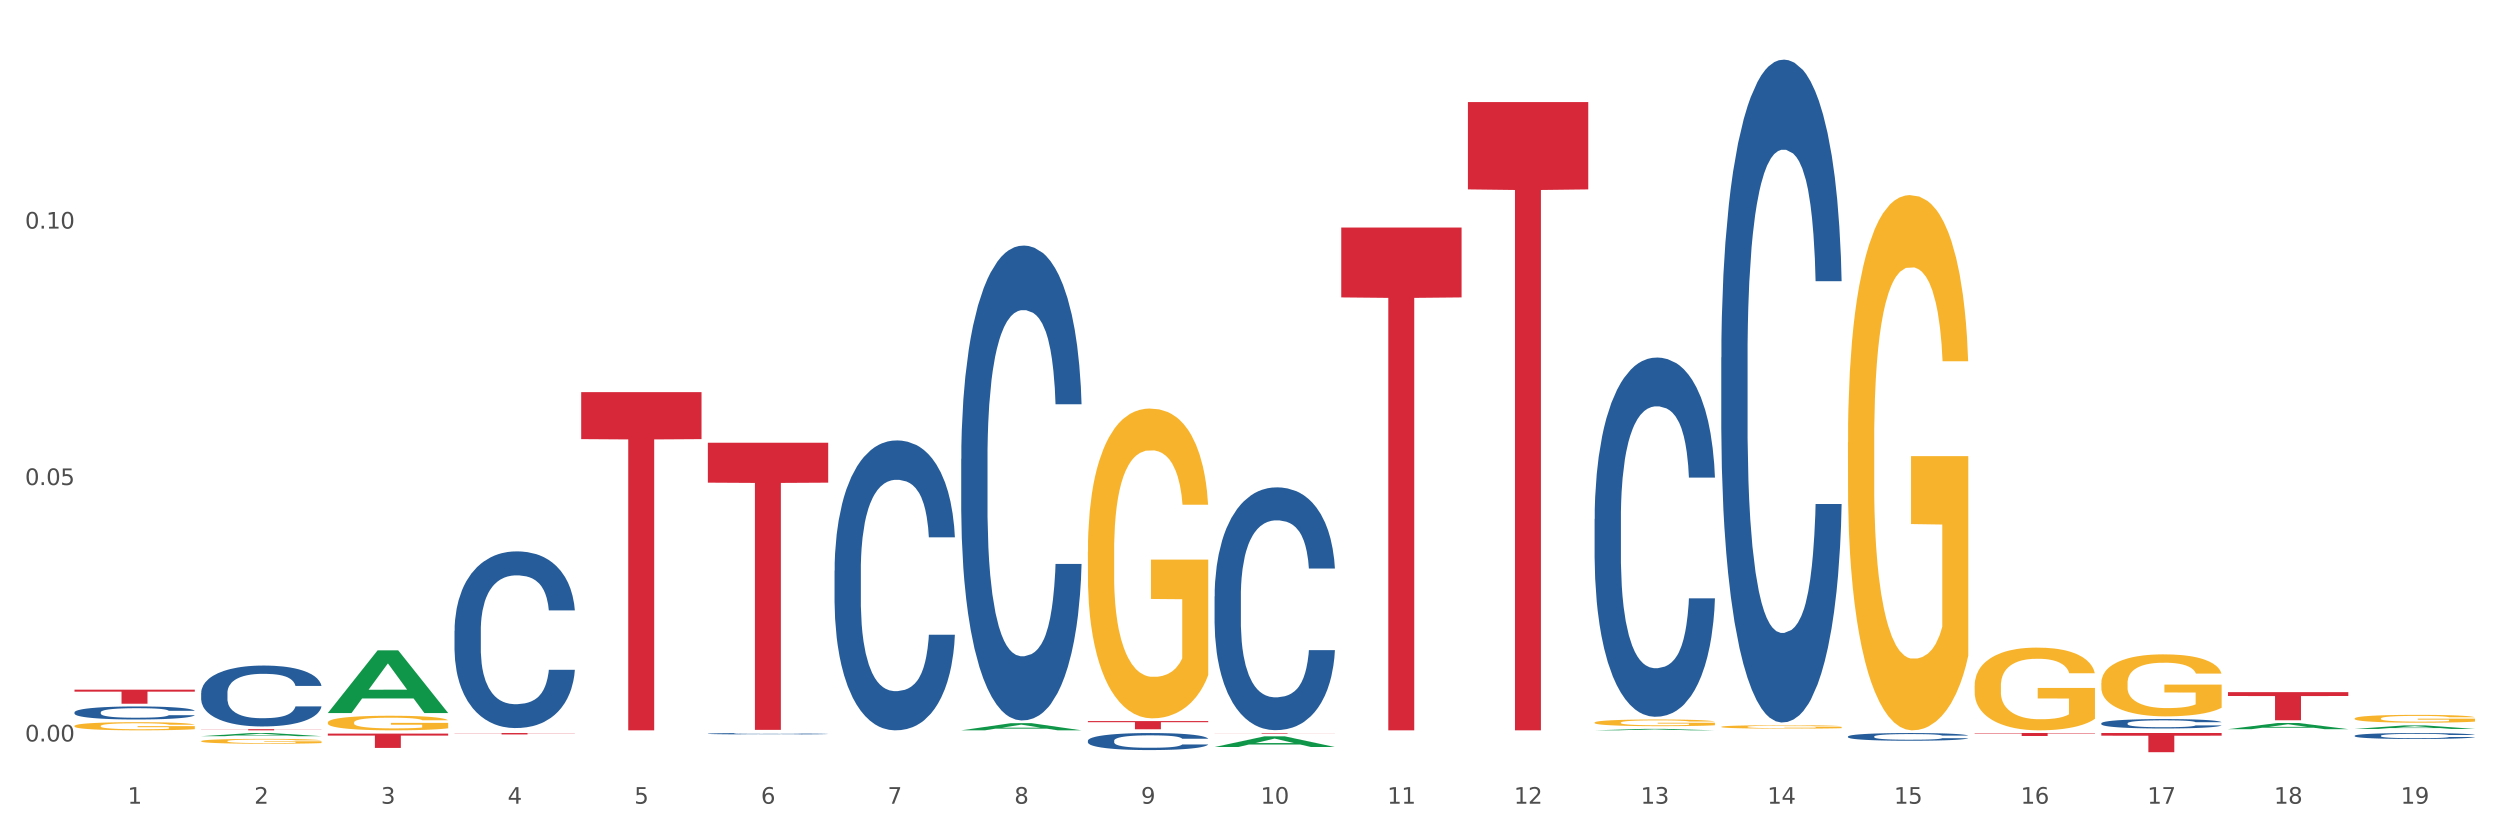 <?xml version="1.0" encoding="utf-8" standalone="no"?>
<!DOCTYPE svg PUBLIC "-//W3C//DTD SVG 1.1//EN"
  "http://www.w3.org/Graphics/SVG/1.1/DTD/svg11.dtd">
<svg xmlns:xlink="http://www.w3.org/1999/xlink" width="1080pt" height="360pt" viewBox="0 0 1080 360" xmlns="http://www.w3.org/2000/svg" version="1.1">
 <rect x="0" y="0" width="1080" height="360" fill="#333333" stroke="none"/>
 <defs>
  <style type="text/css">*{stroke-linejoin: round; stroke-linecap: butt}</style>
 </defs>
 <g id="figure_1">
  <g id="patch_1">
   <path d="M 0 360 
L 1080 360 
L 1080 0 
L 0 0 
z
" style="fill: #ffffff; stroke: #ffffff; stroke-linejoin: miter"/>
  </g>
  <g id="axes_1">
   <g id="matplotlib.axis_1">
    <g id="xtick_1">
     <g id="text_1">
      <!-- 1 -->
      <g style="fill: #4d4d4d" transform="translate(55.115 347.204) scale(0.096 -0.096)">
       <defs>
        <path id="DejaVuSans-31" d="M 794 531 
L 1825 531 
L 1825 4091 
L 703 3866 
L 703 4441 
L 1819 4666 
L 2450 4666 
L 2450 531 
L 3481 531 
L 3481 0 
L 794 0 
L 794 531 
z
" transform="scale(0.016)"/>
       </defs>
       <use xlink:href="#DejaVuSans-31"/>
      </g>
     </g>
    </g>
    <g id="xtick_2">
     <g id="text_2">
      <!-- 2 -->
      <g style="fill: #4d4d4d" transform="translate(109.839 347.204) scale(0.096 -0.096)">
       <defs>
        <path id="DejaVuSans-32" d="M 1228 531 
L 3431 531 
L 3431 0 
L 469 0 
L 469 531 
Q 828 903 1448 1529 
Q 2069 2156 2228 2338 
Q 2531 2678 2651 2914 
Q 2772 3150 2772 3378 
Q 2772 3750 2511 3984 
Q 2250 4219 1831 4219 
Q 1534 4219 1204 4116 
Q 875 4013 500 3803 
L 500 4441 
Q 881 4594 1212 4672 
Q 1544 4750 1819 4750 
Q 2544 4750 2975 4387 
Q 3406 4025 3406 3419 
Q 3406 3131 3298 2873 
Q 3191 2616 2906 2266 
Q 2828 2175 2409 1742 
Q 1991 1309 1228 531 
z
" transform="scale(0.016)"/>
       </defs>
       <use xlink:href="#DejaVuSans-32"/>
      </g>
     </g>
    </g>
    <g id="xtick_3">
     <g id="text_3">
      <!-- 3 -->
      <g style="fill: #4d4d4d" transform="translate(164.564 347.204) scale(0.096 -0.096)">
       <defs>
        <path id="DejaVuSans-33" d="M 2597 2516 
Q 3050 2419 3304 2112 
Q 3559 1806 3559 1356 
Q 3559 666 3084 287 
Q 2609 -91 1734 -91 
Q 1441 -91 1130 -33 
Q 819 25 488 141 
L 488 750 
Q 750 597 1062 519 
Q 1375 441 1716 441 
Q 2309 441 2620 675 
Q 2931 909 2931 1356 
Q 2931 1769 2642 2001 
Q 2353 2234 1838 2234 
L 1294 2234 
L 1294 2753 
L 1863 2753 
Q 2328 2753 2575 2939 
Q 2822 3125 2822 3475 
Q 2822 3834 2567 4026 
Q 2313 4219 1838 4219 
Q 1578 4219 1281 4162 
Q 984 4106 628 3988 
L 628 4550 
Q 988 4650 1302 4700 
Q 1616 4750 1894 4750 
Q 2613 4750 3031 4423 
Q 3450 4097 3450 3541 
Q 3450 3153 3228 2886 
Q 3006 2619 2597 2516 
z
" transform="scale(0.016)"/>
       </defs>
       <use xlink:href="#DejaVuSans-33"/>
      </g>
     </g>
    </g>
    <g id="xtick_4">
     <g id="text_4">
      <!-- 4 -->
      <g style="fill: #4d4d4d" transform="translate(219.288 347.204) scale(0.096 -0.096)">
       <defs>
        <path id="DejaVuSans-34" d="M 2419 4116 
L 825 1625 
L 2419 1625 
L 2419 4116 
z
M 2253 4666 
L 3047 4666 
L 3047 1625 
L 3713 1625 
L 3713 1100 
L 3047 1100 
L 3047 0 
L 2419 0 
L 2419 1100 
L 313 1100 
L 313 1709 
L 2253 4666 
z
" transform="scale(0.016)"/>
       </defs>
       <use xlink:href="#DejaVuSans-34"/>
      </g>
     </g>
    </g>
    <g id="xtick_5">
     <g id="text_5">
      <!-- 5 -->
      <g style="fill: #4d4d4d" transform="translate(274.012 347.204) scale(0.096 -0.096)">
       <defs>
        <path id="DejaVuSans-35" d="M 691 4666 
L 3169 4666 
L 3169 4134 
L 1269 4134 
L 1269 2991 
Q 1406 3038 1543 3061 
Q 1681 3084 1819 3084 
Q 2600 3084 3056 2656 
Q 3513 2228 3513 1497 
Q 3513 744 3044 326 
Q 2575 -91 1722 -91 
Q 1428 -91 1123 -41 
Q 819 9 494 109 
L 494 744 
Q 775 591 1075 516 
Q 1375 441 1709 441 
Q 2250 441 2565 725 
Q 2881 1009 2881 1497 
Q 2881 1984 2565 2268 
Q 2250 2553 1709 2553 
Q 1456 2553 1204 2497 
Q 953 2441 691 2322 
L 691 4666 
z
" transform="scale(0.016)"/>
       </defs>
       <use xlink:href="#DejaVuSans-35"/>
      </g>
     </g>
    </g>
    <g id="xtick_6">
     <g id="text_6">
      <!-- 6 -->
      <g style="fill: #4d4d4d" transform="translate(328.736 347.204) scale(0.096 -0.096)">
       <defs>
        <path id="DejaVuSans-36" d="M 2113 2584 
Q 1688 2584 1439 2293 
Q 1191 2003 1191 1497 
Q 1191 994 1439 701 
Q 1688 409 2113 409 
Q 2538 409 2786 701 
Q 3034 994 3034 1497 
Q 3034 2003 2786 2293 
Q 2538 2584 2113 2584 
z
M 3366 4563 
L 3366 3988 
Q 3128 4100 2886 4159 
Q 2644 4219 2406 4219 
Q 1781 4219 1451 3797 
Q 1122 3375 1075 2522 
Q 1259 2794 1537 2939 
Q 1816 3084 2150 3084 
Q 2853 3084 3261 2657 
Q 3669 2231 3669 1497 
Q 3669 778 3244 343 
Q 2819 -91 2113 -91 
Q 1303 -91 875 529 
Q 447 1150 447 2328 
Q 447 3434 972 4092 
Q 1497 4750 2381 4750 
Q 2619 4750 2861 4703 
Q 3103 4656 3366 4563 
z
" transform="scale(0.016)"/>
       </defs>
       <use xlink:href="#DejaVuSans-36"/>
      </g>
     </g>
    </g>
    <g id="xtick_7">
     <g id="text_7">
      <!-- 7 -->
      <g style="fill: #4d4d4d" transform="translate(383.461 347.204) scale(0.096 -0.096)">
       <defs>
        <path id="DejaVuSans-37" d="M 525 4666 
L 3525 4666 
L 3525 4397 
L 1831 0 
L 1172 0 
L 2766 4134 
L 525 4134 
L 525 4666 
z
" transform="scale(0.016)"/>
       </defs>
       <use xlink:href="#DejaVuSans-37"/>
      </g>
     </g>
    </g>
    <g id="xtick_8">
     <g id="text_8">
      <!-- 8 -->
      <g style="fill: #4d4d4d" transform="translate(438.185 347.204) scale(0.096 -0.096)">
       <defs>
        <path id="DejaVuSans-38" d="M 2034 2216 
Q 1584 2216 1326 1975 
Q 1069 1734 1069 1313 
Q 1069 891 1326 650 
Q 1584 409 2034 409 
Q 2484 409 2743 651 
Q 3003 894 3003 1313 
Q 3003 1734 2745 1975 
Q 2488 2216 2034 2216 
z
M 1403 2484 
Q 997 2584 770 2862 
Q 544 3141 544 3541 
Q 544 4100 942 4425 
Q 1341 4750 2034 4750 
Q 2731 4750 3128 4425 
Q 3525 4100 3525 3541 
Q 3525 3141 3298 2862 
Q 3072 2584 2669 2484 
Q 3125 2378 3379 2068 
Q 3634 1759 3634 1313 
Q 3634 634 3220 271 
Q 2806 -91 2034 -91 
Q 1263 -91 848 271 
Q 434 634 434 1313 
Q 434 1759 690 2068 
Q 947 2378 1403 2484 
z
M 1172 3481 
Q 1172 3119 1398 2916 
Q 1625 2713 2034 2713 
Q 2441 2713 2670 2916 
Q 2900 3119 2900 3481 
Q 2900 3844 2670 4047 
Q 2441 4250 2034 4250 
Q 1625 4250 1398 4047 
Q 1172 3844 1172 3481 
z
" transform="scale(0.016)"/>
       </defs>
       <use xlink:href="#DejaVuSans-38"/>
      </g>
     </g>
    </g>
    <g id="xtick_9">
     <g id="text_9">
      <!-- 9 -->
      <g style="fill: #4d4d4d" transform="translate(492.909 347.204) scale(0.096 -0.096)">
       <defs>
        <path id="DejaVuSans-39" d="M 703 97 
L 703 672 
Q 941 559 1184 500 
Q 1428 441 1663 441 
Q 2288 441 2617 861 
Q 2947 1281 2994 2138 
Q 2813 1869 2534 1725 
Q 2256 1581 1919 1581 
Q 1219 1581 811 2004 
Q 403 2428 403 3163 
Q 403 3881 828 4315 
Q 1253 4750 1959 4750 
Q 2769 4750 3195 4129 
Q 3622 3509 3622 2328 
Q 3622 1225 3098 567 
Q 2575 -91 1691 -91 
Q 1453 -91 1209 -44 
Q 966 3 703 97 
z
M 1959 2075 
Q 2384 2075 2632 2365 
Q 2881 2656 2881 3163 
Q 2881 3666 2632 3958 
Q 2384 4250 1959 4250 
Q 1534 4250 1286 3958 
Q 1038 3666 1038 3163 
Q 1038 2656 1286 2365 
Q 1534 2075 1959 2075 
z
" transform="scale(0.016)"/>
       </defs>
       <use xlink:href="#DejaVuSans-39"/>
      </g>
     </g>
    </g>
    <g id="xtick_10">
     <g id="text_10">
      <!-- 10 -->
      <g style="fill: #4d4d4d" transform="translate(544.58 347.204) scale(0.096 -0.096)">
       <defs>
        <path id="DejaVuSans-30" d="M 2034 4250 
Q 1547 4250 1301 3770 
Q 1056 3291 1056 2328 
Q 1056 1369 1301 889 
Q 1547 409 2034 409 
Q 2525 409 2770 889 
Q 3016 1369 3016 2328 
Q 3016 3291 2770 3770 
Q 2525 4250 2034 4250 
z
M 2034 4750 
Q 2819 4750 3233 4129 
Q 3647 3509 3647 2328 
Q 3647 1150 3233 529 
Q 2819 -91 2034 -91 
Q 1250 -91 836 529 
Q 422 1150 422 2328 
Q 422 3509 836 4129 
Q 1250 4750 2034 4750 
z
" transform="scale(0.016)"/>
       </defs>
       <use xlink:href="#DejaVuSans-31"/>
       <use xlink:href="#DejaVuSans-30" transform="translate(63.623 0)"/>
      </g>
     </g>
    </g>
    <g id="xtick_11">
     <g id="text_11">
      <!-- 11 -->
      <g style="fill: #4d4d4d" transform="translate(599.304 347.204) scale(0.096 -0.096)">
       <use xlink:href="#DejaVuSans-31"/>
       <use xlink:href="#DejaVuSans-31" transform="translate(63.623 0)"/>
      </g>
     </g>
    </g>
    <g id="xtick_12">
     <g id="text_12">
      <!-- 12 -->
      <g style="fill: #4d4d4d" transform="translate(654.028 347.204) scale(0.096 -0.096)">
       <use xlink:href="#DejaVuSans-31"/>
       <use xlink:href="#DejaVuSans-32" transform="translate(63.623 0)"/>
      </g>
     </g>
    </g>
    <g id="xtick_13">
     <g id="text_13">
      <!-- 13 -->
      <g style="fill: #4d4d4d" transform="translate(708.752 347.204) scale(0.096 -0.096)">
       <use xlink:href="#DejaVuSans-31"/>
       <use xlink:href="#DejaVuSans-33" transform="translate(63.623 0)"/>
      </g>
     </g>
    </g>
    <g id="xtick_14">
     <g id="text_14">
      <!-- 14 -->
      <g style="fill: #4d4d4d" transform="translate(763.477 347.204) scale(0.096 -0.096)">
       <use xlink:href="#DejaVuSans-31"/>
       <use xlink:href="#DejaVuSans-34" transform="translate(63.623 0)"/>
      </g>
     </g>
    </g>
    <g id="xtick_15">
     <g id="text_15">
      <!-- 15 -->
      <g style="fill: #4d4d4d" transform="translate(818.201 347.204) scale(0.096 -0.096)">
       <use xlink:href="#DejaVuSans-31"/>
       <use xlink:href="#DejaVuSans-35" transform="translate(63.623 0)"/>
      </g>
     </g>
    </g>
    <g id="xtick_16">
     <g id="text_16">
      <!-- 16 -->
      <g style="fill: #4d4d4d" transform="translate(872.925 347.204) scale(0.096 -0.096)">
       <use xlink:href="#DejaVuSans-31"/>
       <use xlink:href="#DejaVuSans-36" transform="translate(63.623 0)"/>
      </g>
     </g>
    </g>
    <g id="xtick_17">
     <g id="text_17">
      <!-- 17 -->
      <g style="fill: #4d4d4d" transform="translate(927.649 347.204) scale(0.096 -0.096)">
       <use xlink:href="#DejaVuSans-31"/>
       <use xlink:href="#DejaVuSans-37" transform="translate(63.623 0)"/>
      </g>
     </g>
    </g>
    <g id="xtick_18">
     <g id="text_18">
      <!-- 18 -->
      <g style="fill: #4d4d4d" transform="translate(982.374 347.204) scale(0.096 -0.096)">
       <use xlink:href="#DejaVuSans-31"/>
       <use xlink:href="#DejaVuSans-38" transform="translate(63.623 0)"/>
      </g>
     </g>
    </g>
    <g id="xtick_19">
     <g id="text_19">
      <!-- 19 -->
      <g style="fill: #4d4d4d" transform="translate(1037.098 347.204) scale(0.096 -0.096)">
       <use xlink:href="#DejaVuSans-31"/>
       <use xlink:href="#DejaVuSans-39" transform="translate(63.623 0)"/>
      </g>
     </g>
    </g>
    <g id="xtick_20"/>
    <g id="xtick_21"/>
    <g id="xtick_22"/>
    <g id="xtick_23"/>
    <g id="xtick_24"/>
    <g id="xtick_25"/>
    <g id="xtick_26"/>
    <g id="xtick_27"/>
    <g id="xtick_28"/>
    <g id="xtick_29"/>
    <g id="xtick_30"/>
    <g id="xtick_31"/>
    <g id="xtick_32"/>
    <g id="xtick_33"/>
    <g id="xtick_34"/>
    <g id="xtick_35"/>
    <g id="xtick_36"/>
    <g id="xtick_37"/>
   </g>
   <g id="matplotlib.axis_2">
    <g id="ytick_1">
     <g id="text_20">
      <!-- 0.00 -->
      <g style="fill: #4d4d4d" transform="translate(10.8 320.317) scale(0.096 -0.096)">
       <defs>
        <path id="DejaVuSans-2e" d="M 684 794 
L 1344 794 
L 1344 0 
L 684 0 
L 684 794 
z
" transform="scale(0.016)"/>
       </defs>
       <use xlink:href="#DejaVuSans-30"/>
       <use xlink:href="#DejaVuSans-2e" transform="translate(63.623 0)"/>
       <use xlink:href="#DejaVuSans-30" transform="translate(95.41 0)"/>
       <use xlink:href="#DejaVuSans-30" transform="translate(159.033 0)"/>
      </g>
     </g>
    </g>
    <g id="ytick_2">
     <g id="text_21">
      <!-- 0.05 -->
      <g style="fill: #4d4d4d" transform="translate(10.8 209.538) scale(0.096 -0.096)">
       <use xlink:href="#DejaVuSans-30"/>
       <use xlink:href="#DejaVuSans-2e" transform="translate(63.623 0)"/>
       <use xlink:href="#DejaVuSans-30" transform="translate(95.41 0)"/>
       <use xlink:href="#DejaVuSans-35" transform="translate(159.033 0)"/>
      </g>
     </g>
    </g>
    <g id="ytick_3">
     <g id="text_22">
      <!-- 0.10 -->
      <g style="fill: #4d4d4d" transform="translate(10.8 98.759) scale(0.096 -0.096)">
       <use xlink:href="#DejaVuSans-30"/>
       <use xlink:href="#DejaVuSans-2e" transform="translate(63.623 0)"/>
       <use xlink:href="#DejaVuSans-31" transform="translate(95.41 0)"/>
       <use xlink:href="#DejaVuSans-30" transform="translate(159.033 0)"/>
      </g>
     </g>
    </g>
    <g id="ytick_4"/>
    <g id="ytick_5"/>
    <g id="ytick_6"/>
   </g>
   <g id="PolyCollection_1">
    <path d="M 86.899 318.03 
L 86.953 318.028 
L 108.391 316.671 
L 117.288 316.669 
L 138.887 318.032 
L 128.597 318.032 
L 123.934 317.715 
L 101.799 317.715 
L 101.638 317.72 
L 97.136 318.032 
L 86.899 318.032 
L 86.899 318.03 
L 104.586 317.525 
L 121.147 317.524 
L 112.947 316.96 
L 112.84 316.957 
L 112.733 316.961 
L 104.532 317.524 
L 104.586 317.525 
L 86.899 318.03 
z
" clip-path="url(#pe167441056)" style="fill: #109648"/>
    <path d="M 853.039 316.669 
L 905.027 316.669 
L 905.027 316.847 
L 884.577 316.848 
L 884.577 317.948 
L 873.366 317.948 
L 873.366 316.848 
L 853.039 316.847 
L 853.039 316.671 
L 853.039 316.669 
z
" clip-path="url(#pe167441056)" style="fill: #d62839"/>
    <path d="M 634.142 44.102 
L 686.13 44.102 
L 686.13 81.818 
L 665.68 82.073 
L 665.68 315.506 
L 654.469 315.506 
L 654.469 82.073 
L 634.142 81.818 
L 634.142 44.357 
L 634.142 44.102 
z
" clip-path="url(#pe167441056)" style="fill: #d62839"/>
    <path d="M 579.418 98.297 
L 631.406 98.297 
L 631.406 128.482 
L 610.956 128.686 
L 610.956 315.506 
L 599.745 315.506 
L 599.745 128.686 
L 579.418 128.482 
L 579.418 98.501 
L 579.418 98.297 
z
" clip-path="url(#pe167441056)" style="fill: #d62839"/>
    <path d="M 524.693 316.669 
L 576.682 316.669 
L 576.682 316.707 
L 556.231 316.707 
L 556.231 316.94 
L 545.021 316.94 
L 545.021 316.707 
L 524.693 316.707 
L 524.693 316.67 
L 524.693 316.669 
z
" clip-path="url(#pe167441056)" style="fill: #d62839"/>
    <path d="M 469.969 311.494 
L 521.957 311.494 
L 521.957 311.987 
L 501.507 311.99 
L 501.507 315.035 
L 490.296 315.035 
L 490.296 311.99 
L 469.969 311.987 
L 469.969 311.498 
L 469.969 311.494 
z
" clip-path="url(#pe167441056)" style="fill: #d62839"/>
    <path d="M 196.348 316.669 
L 248.336 316.669 
L 248.336 316.755 
L 227.886 316.755 
L 227.886 317.282 
L 216.675 317.282 
L 216.675 316.755 
L 196.348 316.755 
L 196.348 316.67 
L 196.348 316.669 
z
" clip-path="url(#pe167441056)" style="fill: #d62839"/>
    <path d="M 141.624 316.921 
L 193.612 316.921 
L 193.612 317.78 
L 173.161 317.786 
L 173.161 323.098 
L 161.951 323.098 
L 161.951 317.786 
L 141.624 317.78 
L 141.624 316.927 
L 141.624 316.921 
z
" clip-path="url(#pe167441056)" style="fill: #d62839"/>
    <path d="M 907.763 316.669 
L 959.751 316.669 
L 959.751 317.82 
L 939.301 317.828 
L 939.301 324.95 
L 928.09 324.95 
L 928.09 317.828 
L 907.763 317.82 
L 907.763 316.677 
L 907.763 316.669 
z
" clip-path="url(#pe167441056)" style="fill: #d62839"/>
    <path d="M 962.488 298.99 
L 1014.476 298.99 
L 1014.476 300.682 
L 994.025 300.693 
L 994.025 311.161 
L 982.815 311.161 
L 982.815 300.693 
L 962.488 300.682 
L 962.488 299.002 
L 962.488 298.99 
z
" clip-path="url(#pe167441056)" style="fill: #d62839"/>
    <path d="M 86.899 314.992 
L 138.887 314.992 
L 138.887 315.064 
L 118.437 315.064 
L 118.437 315.506 
L 107.226 315.506 
L 107.226 315.064 
L 86.899 315.064 
L 86.899 314.993 
L 86.899 314.992 
z
" clip-path="url(#pe167441056)" style="fill: #d62839"/>
    <path d="M 32.175 297.942 
L 84.163 297.942 
L 84.163 298.787 
L 63.713 298.792 
L 63.713 304.019 
L 52.502 304.019 
L 52.502 298.792 
L 32.175 298.787 
L 32.175 297.948 
L 32.175 297.942 
z
" clip-path="url(#pe167441056)" style="fill: #d62839"/>
    <path d="M 305.796 191.272 
L 357.784 191.272 
L 357.784 208.507 
L 337.334 208.624 
L 337.334 315.295 
L 326.123 315.295 
L 326.123 208.624 
L 305.796 208.507 
L 305.796 191.389 
L 305.796 191.272 
z
" clip-path="url(#pe167441056)" style="fill: #d62839"/>
    <path d="M 251.072 169.393 
L 303.06 169.393 
L 303.06 189.698 
L 282.61 189.835 
L 282.61 315.506 
L 271.399 315.506 
L 271.399 189.835 
L 251.072 189.698 
L 251.072 169.53 
L 251.072 169.393 
z
" clip-path="url(#pe167441056)" style="fill: #d62839"/>
    <path d="M 853.039 296.281 
L 853.1 296.248 
L 853.1 295.073 
L 853.223 294.061 
L 853.837 291.613 
L 854.758 289.59 
L 855.433 288.512 
L 856.108 287.631 
L 856.906 286.75 
L 857.888 285.836 
L 859.668 284.498 
L 860.773 283.812 
L 862.123 283.094 
L 864.578 282.05 
L 866.358 281.462 
L 868.2 280.973 
L 871.207 280.385 
L 873.171 280.124 
L 875.258 279.928 
L 877.775 279.798 
L 879.678 279.765 
L 883.851 279.863 
L 887.411 280.157 
L 889.13 280.385 
L 891.34 280.777 
L 892.506 281.038 
L 894.409 281.56 
L 896.373 282.246 
L 897.723 282.833 
L 899.749 283.943 
L 901.283 285.053 
L 902.695 286.423 
L 903.431 287.37 
L 903.984 288.251 
L 904.475 289.263 
L 904.966 290.863 
L 893.918 290.863 
L 893.488 289.72 
L 892.813 288.643 
L 891.831 287.599 
L 890.971 286.946 
L 889.498 286.13 
L 888.148 285.607 
L 886.736 285.216 
L 885.018 284.889 
L 883.667 284.726 
L 881.765 284.596 
L 878.02 284.628 
L 875.504 284.889 
L 873.785 285.216 
L 872.68 285.51 
L 871.698 285.836 
L 870.594 286.293 
L 869.305 286.978 
L 868.384 287.599 
L 867.463 288.382 
L 866.727 289.165 
L 866.051 290.079 
L 865.499 291.058 
L 865.069 292.07 
L 864.701 293.311 
L 864.394 295.367 
L 864.394 299.839 
L 864.517 300.85 
L 864.824 302.189 
L 865.192 303.2 
L 865.806 304.408 
L 866.358 305.224 
L 867.402 306.399 
L 868.568 307.378 
L 869.489 307.999 
L 870.409 308.521 
L 872.005 309.239 
L 873.785 309.826 
L 875.32 310.185 
L 877.407 310.512 
L 878.818 310.642 
L 880.046 310.708 
L 883.053 310.708 
L 885.202 310.61 
L 887.596 310.381 
L 889.437 310.088 
L 890.971 309.728 
L 892.69 309.141 
L 893.795 308.586 
L 893.795 301.764 
L 880.291 301.732 
L 880.291 297.195 
L 905.027 297.195 
L 905.027 310.512 
L 903.984 311.197 
L 902.818 311.817 
L 901.59 312.372 
L 899.749 313.058 
L 897.539 313.711 
L 895.575 314.168 
L 893.488 314.559 
L 891.033 314.918 
L 887.841 315.245 
L 885.877 315.375 
L 883.422 315.473 
L 880.537 315.506 
L 878.02 315.44 
L 875.565 315.277 
L 872.987 314.984 
L 870.471 314.559 
L 868.568 314.135 
L 866.665 313.613 
L 864.64 312.927 
L 863.044 312.274 
L 861.816 311.687 
L 860.466 310.936 
L 858.993 309.957 
L 857.888 309.076 
L 856.906 308.162 
L 855.863 306.987 
L 855.126 305.975 
L 854.389 304.702 
L 853.96 303.755 
L 853.469 302.287 
L 853.1 300.23 
L 853.039 296.281 
z
" clip-path="url(#pe167441056)" style="fill: #f7b32b"/>
    <path d="M 1017.212 317.826 
L 1017.273 317.824 
L 1017.273 317.758 
L 1017.458 317.669 
L 1018.134 317.504 
L 1018.994 317.379 
L 1020.469 317.234 
L 1021.268 317.173 
L 1022.312 317.104 
L 1024.463 316.994 
L 1026.921 316.9 
L 1028.642 316.848 
L 1029.932 316.815 
L 1032.821 316.756 
L 1034.48 316.731 
L 1036.2 316.709 
L 1037.675 316.695 
L 1040.133 316.679 
L 1042.1 316.672 
L 1044.374 316.669 
L 1046.279 316.672 
L 1048.798 316.681 
L 1052.485 316.709 
L 1053.899 316.726 
L 1055.804 316.754 
L 1057.77 316.792 
L 1059.368 316.829 
L 1061.211 316.883 
L 1063.116 316.954 
L 1064.96 317.043 
L 1066.25 317.126 
L 1067.295 317.213 
L 1068.217 317.318 
L 1068.893 317.434 
L 1069.2 317.53 
L 1057.954 317.53 
L 1057.647 317.443 
L 1057.033 317.349 
L 1056.418 317.285 
L 1055.742 317.234 
L 1054.697 317.175 
L 1053.776 317.137 
L 1052.239 317.093 
L 1050.826 317.064 
L 1049.658 317.048 
L 1048.245 317.034 
L 1045.234 317.02 
L 1043.083 317.02 
L 1041.731 317.024 
L 1040.072 317.036 
L 1038.659 317.053 
L 1036.999 317.081 
L 1035.709 317.111 
L 1034.418 317.151 
L 1033.681 317.18 
L 1032.575 317.231 
L 1031.837 317.274 
L 1030.854 317.347 
L 1030.301 317.398 
L 1029.318 317.532 
L 1028.888 317.631 
L 1028.703 317.699 
L 1028.58 317.774 
L 1028.58 318.141 
L 1028.949 318.306 
L 1029.256 318.376 
L 1029.748 318.456 
L 1030.67 318.56 
L 1032.022 318.661 
L 1033.435 318.734 
L 1034.603 318.778 
L 1035.709 318.811 
L 1036.815 318.837 
L 1038.167 318.861 
L 1039.273 318.875 
L 1040.932 318.889 
L 1042.899 318.896 
L 1044.435 318.896 
L 1047.569 318.884 
L 1048.982 318.872 
L 1050.334 318.856 
L 1051.809 318.83 
L 1052.977 318.802 
L 1053.653 318.781 
L 1054.759 318.736 
L 1055.619 318.689 
L 1056.357 318.635 
L 1056.848 318.588 
L 1057.401 318.517 
L 1057.831 318.437 
L 1057.954 318.395 
L 1069.2 318.395 
L 1068.954 318.48 
L 1068.524 318.562 
L 1067.664 318.673 
L 1066.988 318.736 
L 1065.943 318.814 
L 1064.837 318.879 
L 1063.301 318.952 
L 1061.887 319.006 
L 1060.412 319.053 
L 1058.815 319.096 
L 1055.926 319.154 
L 1054.882 319.171 
L 1052.67 319.199 
L 1050.949 319.216 
L 1048.429 319.232 
L 1045.848 319.241 
L 1043.145 319.244 
L 1040.748 319.239 
L 1038.105 319.225 
L 1036.446 319.211 
L 1034.603 319.19 
L 1032.452 319.157 
L 1030.424 319.117 
L 1028.519 319.07 
L 1026.737 319.016 
L 1025.078 318.955 
L 1022.927 318.854 
L 1021.329 318.755 
L 1020.162 318.663 
L 1019.363 318.586 
L 1018.564 318.487 
L 1018.134 318.419 
L 1017.458 318.254 
L 1017.212 318.101 
L 1017.212 317.826 
z
" clip-path="url(#pe167441056)" style="fill: #255c99"/>
    <path d="M 32.175 307.715 
L 32.236 307.709 
L 32.236 307.565 
L 32.421 307.37 
L 33.097 307.01 
L 33.957 306.737 
L 35.432 306.418 
L 36.231 306.284 
L 37.275 306.135 
L 39.426 305.893 
L 41.884 305.687 
L 43.605 305.574 
L 44.895 305.502 
L 47.784 305.373 
L 49.443 305.316 
L 51.164 305.27 
L 52.638 305.239 
L 55.096 305.203 
L 57.063 305.188 
L 59.337 305.183 
L 61.242 305.188 
L 63.761 305.208 
L 67.448 305.27 
L 68.862 305.306 
L 70.767 305.368 
L 72.733 305.45 
L 74.331 305.533 
L 76.174 305.651 
L 78.079 305.805 
L 79.923 306.001 
L 81.213 306.181 
L 82.258 306.371 
L 83.18 306.603 
L 83.856 306.855 
L 84.163 307.066 
L 72.917 307.066 
L 72.61 306.876 
L 71.996 306.67 
L 71.381 306.531 
L 70.705 306.418 
L 69.66 306.289 
L 68.739 306.207 
L 67.202 306.109 
L 65.789 306.047 
L 64.621 306.011 
L 63.208 305.98 
L 60.197 305.949 
L 58.046 305.949 
L 56.694 305.96 
L 55.035 305.985 
L 53.622 306.021 
L 51.962 306.083 
L 50.672 306.15 
L 49.381 306.238 
L 48.644 306.299 
L 47.538 306.413 
L 46.8 306.505 
L 45.817 306.665 
L 45.264 306.778 
L 44.281 307.071 
L 43.851 307.287 
L 43.666 307.437 
L 43.544 307.601 
L 43.544 308.404 
L 43.912 308.764 
L 44.22 308.919 
L 44.711 309.094 
L 45.633 309.32 
L 46.985 309.542 
L 48.398 309.701 
L 49.566 309.799 
L 50.672 309.871 
L 51.778 309.928 
L 53.13 309.979 
L 54.236 310.01 
L 55.895 310.041 
L 57.862 310.056 
L 59.398 310.056 
L 62.532 310.031 
L 63.945 310.005 
L 65.297 309.969 
L 66.772 309.912 
L 67.94 309.85 
L 68.616 309.804 
L 69.722 309.706 
L 70.582 309.603 
L 71.32 309.485 
L 71.811 309.382 
L 72.364 309.228 
L 72.795 309.053 
L 72.917 308.96 
L 84.163 308.96 
L 83.917 309.145 
L 83.487 309.325 
L 82.627 309.567 
L 81.951 309.706 
L 80.906 309.876 
L 79.8 310.02 
L 78.264 310.18 
L 76.85 310.298 
L 75.375 310.401 
L 73.778 310.494 
L 70.89 310.622 
L 69.845 310.658 
L 67.633 310.72 
L 65.912 310.756 
L 63.392 310.792 
L 60.811 310.813 
L 58.108 310.818 
L 55.711 310.808 
L 53.069 310.777 
L 51.409 310.746 
L 49.566 310.7 
L 47.415 310.627 
L 45.387 310.54 
L 43.482 310.437 
L 41.7 310.319 
L 40.041 310.185 
L 37.89 309.964 
L 36.292 309.747 
L 35.125 309.547 
L 34.326 309.377 
L 33.527 309.161 
L 33.097 309.012 
L 32.421 308.651 
L 32.175 308.317 
L 32.175 307.715 
z
" clip-path="url(#pe167441056)" style="fill: #255c99"/>
    <path d="M 86.899 299.339 
L 86.961 299.315 
L 86.961 298.642 
L 87.145 297.729 
L 87.821 296.047 
L 88.681 294.773 
L 90.156 293.283 
L 90.955 292.658 
L 92 291.962 
L 94.151 290.832 
L 96.609 289.871 
L 98.329 289.342 
L 99.62 289.006 
L 102.508 288.405 
L 104.167 288.141 
L 105.888 287.925 
L 107.363 287.78 
L 109.821 287.612 
L 111.787 287.54 
L 114.061 287.516 
L 115.966 287.54 
L 118.485 287.636 
L 122.172 287.925 
L 123.586 288.093 
L 125.491 288.381 
L 127.457 288.766 
L 129.055 289.15 
L 130.899 289.703 
L 132.804 290.424 
L 134.647 291.337 
L 135.938 292.178 
L 136.982 293.067 
L 137.904 294.148 
L 138.58 295.326 
L 138.887 296.311 
L 127.642 296.311 
L 127.334 295.422 
L 126.72 294.461 
L 126.105 293.812 
L 125.429 293.283 
L 124.385 292.682 
L 123.463 292.298 
L 121.927 291.841 
L 120.513 291.553 
L 119.346 291.385 
L 117.932 291.241 
L 114.921 291.097 
L 112.77 291.097 
L 111.418 291.145 
L 109.759 291.265 
L 108.346 291.433 
L 106.687 291.721 
L 105.396 292.034 
L 104.106 292.442 
L 103.368 292.731 
L 102.262 293.259 
L 101.525 293.692 
L 100.542 294.437 
L 99.988 294.965 
L 99.005 296.335 
L 98.575 297.344 
L 98.391 298.041 
L 98.268 298.81 
L 98.268 302.559 
L 98.637 304.241 
L 98.944 304.962 
L 99.435 305.779 
L 100.357 306.836 
L 101.709 307.869 
L 103.122 308.614 
L 104.29 309.071 
L 105.396 309.407 
L 106.502 309.672 
L 107.854 309.912 
L 108.96 310.056 
L 110.62 310.2 
L 112.586 310.272 
L 114.122 310.272 
L 117.256 310.152 
L 118.67 310.032 
L 120.022 309.864 
L 121.497 309.6 
L 122.664 309.311 
L 123.34 309.095 
L 124.446 308.638 
L 125.307 308.158 
L 126.044 307.605 
L 126.536 307.124 
L 127.089 306.404 
L 127.519 305.587 
L 127.642 305.154 
L 138.887 305.154 
L 138.642 306.019 
L 138.211 306.86 
L 137.351 307.99 
L 136.675 308.638 
L 135.63 309.431 
L 134.524 310.104 
L 132.988 310.849 
L 131.575 311.402 
L 130.1 311.882 
L 128.502 312.315 
L 125.614 312.916 
L 124.569 313.084 
L 122.357 313.372 
L 120.636 313.54 
L 118.117 313.709 
L 115.536 313.805 
L 112.832 313.829 
L 110.435 313.781 
L 107.793 313.637 
L 106.134 313.492 
L 104.29 313.276 
L 102.139 312.94 
L 100.111 312.531 
L 98.206 312.051 
L 96.424 311.498 
L 94.765 310.873 
L 92.614 309.84 
L 91.017 308.831 
L 89.849 307.893 
L 89.05 307.1 
L 88.251 306.091 
L 87.821 305.394 
L 87.145 303.712 
L 86.899 302.15 
L 86.899 299.339 
z
" clip-path="url(#pe167441056)" style="fill: #255c99"/>
    <path d="M 196.348 272.488 
L 196.409 272.418 
L 196.409 270.466 
L 196.594 267.817 
L 197.27 262.937 
L 198.13 259.243 
L 199.605 254.921 
L 200.404 253.108 
L 201.448 251.086 
L 203.599 247.81 
L 206.057 245.022 
L 207.778 243.488 
L 209.068 242.512 
L 211.957 240.769 
L 213.616 240.002 
L 215.336 239.375 
L 216.811 238.957 
L 219.269 238.469 
L 221.236 238.26 
L 223.509 238.19 
L 225.414 238.26 
L 227.934 238.539 
L 231.621 239.375 
L 233.034 239.863 
L 234.939 240.7 
L 236.906 241.815 
L 238.504 242.93 
L 240.347 244.534 
L 242.252 246.625 
L 244.096 249.274 
L 245.386 251.714 
L 246.431 254.293 
L 247.353 257.43 
L 248.029 260.846 
L 248.336 263.704 
L 237.09 263.704 
L 236.783 261.125 
L 236.168 258.336 
L 235.554 256.454 
L 234.878 254.921 
L 233.833 253.178 
L 232.912 252.062 
L 231.375 250.738 
L 229.962 249.901 
L 228.794 249.413 
L 227.381 248.995 
L 224.37 248.577 
L 222.219 248.577 
L 220.867 248.716 
L 219.208 249.065 
L 217.794 249.553 
L 216.135 250.389 
L 214.845 251.296 
L 213.554 252.481 
L 212.817 253.317 
L 211.711 254.851 
L 210.973 256.106 
L 209.99 258.267 
L 209.437 259.8 
L 208.454 263.774 
L 208.024 266.702 
L 207.839 268.723 
L 207.716 270.954 
L 207.716 281.829 
L 208.085 286.709 
L 208.392 288.8 
L 208.884 291.17 
L 209.806 294.237 
L 211.158 297.235 
L 212.571 299.396 
L 213.739 300.72 
L 214.845 301.696 
L 215.951 302.463 
L 217.303 303.16 
L 218.409 303.578 
L 220.068 303.997 
L 222.035 304.206 
L 223.571 304.206 
L 226.705 303.857 
L 228.118 303.509 
L 229.47 303.021 
L 230.945 302.254 
L 232.113 301.417 
L 232.789 300.79 
L 233.895 299.466 
L 234.755 298.071 
L 235.492 296.468 
L 235.984 295.074 
L 236.537 292.982 
L 236.967 290.612 
L 237.09 289.358 
L 248.336 289.358 
L 248.09 291.867 
L 247.66 294.307 
L 246.8 297.583 
L 246.124 299.466 
L 245.079 301.766 
L 243.973 303.718 
L 242.437 305.879 
L 241.023 307.482 
L 239.548 308.876 
L 237.951 310.131 
L 235.062 311.874 
L 234.018 312.362 
L 231.805 313.199 
L 230.085 313.687 
L 227.565 314.174 
L 224.984 314.453 
L 222.28 314.523 
L 219.884 314.384 
L 217.241 313.965 
L 215.582 313.547 
L 213.739 312.92 
L 211.588 311.944 
L 209.56 310.759 
L 207.655 309.364 
L 205.873 307.761 
L 204.214 305.949 
L 202.063 302.951 
L 200.465 300.023 
L 199.298 297.305 
L 198.499 295.004 
L 197.7 292.076 
L 197.27 290.055 
L 196.594 285.175 
L 196.348 280.644 
L 196.348 272.488 
z
" clip-path="url(#pe167441056)" style="fill: #255c99"/>
    <path d="M 305.796 316.943 
L 305.858 316.942 
L 305.858 316.927 
L 306.042 316.906 
L 306.718 316.867 
L 307.578 316.837 
L 309.053 316.803 
L 309.852 316.788 
L 310.897 316.772 
L 313.048 316.746 
L 315.506 316.724 
L 317.226 316.712 
L 318.517 316.704 
L 321.405 316.69 
L 323.064 316.684 
L 324.785 316.679 
L 326.26 316.676 
L 328.718 316.672 
L 330.684 316.67 
L 332.958 316.669 
L 334.863 316.67 
L 337.382 316.672 
L 341.07 316.679 
L 342.483 316.683 
L 344.388 316.689 
L 346.354 316.698 
L 347.952 316.707 
L 349.796 316.72 
L 351.701 316.737 
L 353.544 316.758 
L 354.835 316.777 
L 355.879 316.798 
L 356.801 316.823 
L 357.477 316.85 
L 357.784 316.873 
L 346.539 316.873 
L 346.232 316.852 
L 345.617 316.83 
L 345.002 316.815 
L 344.327 316.803 
L 343.282 316.789 
L 342.36 316.78 
L 340.824 316.77 
L 339.41 316.763 
L 338.243 316.759 
L 336.829 316.756 
L 333.818 316.752 
L 331.667 316.752 
L 330.316 316.753 
L 328.656 316.756 
L 327.243 316.76 
L 325.584 316.767 
L 324.293 316.774 
L 323.003 316.783 
L 322.265 316.79 
L 321.159 316.802 
L 320.422 316.812 
L 319.439 316.83 
L 318.886 316.842 
L 317.902 316.874 
L 317.472 316.897 
L 317.288 316.913 
L 317.165 316.931 
L 317.165 317.018 
L 317.534 317.056 
L 317.841 317.073 
L 318.332 317.092 
L 319.254 317.117 
L 320.606 317.14 
L 322.02 317.158 
L 323.187 317.168 
L 324.293 317.176 
L 325.399 317.182 
L 326.751 317.188 
L 327.857 317.191 
L 329.517 317.194 
L 331.483 317.196 
L 333.019 317.196 
L 336.153 317.193 
L 337.567 317.19 
L 338.919 317.187 
L 340.394 317.18 
L 341.561 317.174 
L 342.237 317.169 
L 343.343 317.158 
L 344.204 317.147 
L 344.941 317.134 
L 345.433 317.123 
L 345.986 317.107 
L 346.416 317.088 
L 346.539 317.078 
L 357.784 317.078 
L 357.539 317.098 
L 357.108 317.117 
L 356.248 317.143 
L 355.572 317.158 
L 354.527 317.177 
L 353.421 317.192 
L 351.885 317.209 
L 350.472 317.222 
L 348.997 317.233 
L 347.399 317.243 
L 344.511 317.257 
L 343.466 317.261 
L 341.254 317.268 
L 339.533 317.272 
L 337.014 317.276 
L 334.433 317.278 
L 331.729 317.278 
L 329.332 317.277 
L 326.69 317.274 
L 325.031 317.271 
L 323.187 317.266 
L 321.036 317.258 
L 319.008 317.248 
L 317.103 317.237 
L 315.321 317.224 
L 313.662 317.21 
L 311.511 317.186 
L 309.914 317.163 
L 308.746 317.141 
L 307.947 317.123 
L 307.148 317.099 
L 306.718 317.083 
L 306.042 317.044 
L 305.796 317.008 
L 305.796 316.943 
z
" clip-path="url(#pe167441056)" style="fill: #255c99"/>
    <path d="M 360.521 246.535 
L 360.582 246.42 
L 360.582 243.218 
L 360.766 238.871 
L 361.442 230.864 
L 362.303 224.802 
L 363.778 217.711 
L 364.576 214.737 
L 365.621 211.42 
L 367.772 206.044 
L 370.23 201.469 
L 371.951 198.952 
L 373.241 197.351 
L 376.129 194.492 
L 377.789 193.233 
L 379.509 192.204 
L 380.984 191.518 
L 383.442 190.717 
L 385.409 190.374 
L 387.682 190.259 
L 389.587 190.374 
L 392.107 190.831 
L 395.794 192.204 
L 397.207 193.005 
L 399.112 194.377 
L 401.079 196.207 
L 402.676 198.037 
L 404.52 200.668 
L 406.425 204.099 
L 408.269 208.446 
L 409.559 212.449 
L 410.604 216.681 
L 411.525 221.828 
L 412.201 227.433 
L 412.509 232.123 
L 401.263 232.123 
L 400.956 227.891 
L 400.341 223.315 
L 399.727 220.227 
L 399.051 217.711 
L 398.006 214.851 
L 397.084 213.021 
L 395.548 210.848 
L 394.135 209.475 
L 392.967 208.675 
L 391.554 207.988 
L 388.543 207.302 
L 386.392 207.302 
L 385.04 207.531 
L 383.381 208.103 
L 381.967 208.903 
L 380.308 210.276 
L 379.018 211.763 
L 377.727 213.707 
L 376.99 215.08 
L 375.884 217.596 
L 375.146 219.655 
L 374.163 223.201 
L 373.61 225.717 
L 372.627 232.237 
L 372.196 237.041 
L 372.012 240.358 
L 371.889 244.018 
L 371.889 261.861 
L 372.258 269.868 
L 372.565 273.299 
L 373.057 277.188 
L 373.979 282.221 
L 375.33 287.139 
L 376.744 290.685 
L 377.911 292.859 
L 379.018 294.46 
L 380.124 295.718 
L 381.476 296.862 
L 382.582 297.548 
L 384.241 298.234 
L 386.207 298.578 
L 387.744 298.578 
L 390.878 298.006 
L 392.291 297.434 
L 393.643 296.633 
L 395.118 295.375 
L 396.285 294.002 
L 396.961 292.973 
L 398.068 290.8 
L 398.928 288.512 
L 399.665 285.881 
L 400.157 283.594 
L 400.71 280.162 
L 401.14 276.273 
L 401.263 274.215 
L 412.509 274.215 
L 412.263 278.332 
L 411.833 282.336 
L 410.972 287.711 
L 410.296 290.8 
L 409.252 294.574 
L 408.146 297.777 
L 406.609 301.323 
L 405.196 303.953 
L 403.721 306.241 
L 402.123 308.3 
L 399.235 311.159 
L 398.19 311.96 
L 395.978 313.333 
L 394.258 314.133 
L 391.738 314.934 
L 389.157 315.391 
L 386.453 315.506 
L 384.057 315.277 
L 381.414 314.591 
L 379.755 313.904 
L 377.911 312.875 
L 375.761 311.274 
L 373.733 309.329 
L 371.828 307.042 
L 370.046 304.411 
L 368.386 301.437 
L 366.236 296.519 
L 364.638 291.715 
L 363.47 287.254 
L 362.671 283.479 
L 361.873 278.675 
L 361.442 275.358 
L 360.766 267.352 
L 360.521 259.917 
L 360.521 246.535 
z
" clip-path="url(#pe167441056)" style="fill: #255c99"/>
    <path d="M 415.245 198.263 
L 415.306 198.076 
L 415.306 192.83 
L 415.491 185.71 
L 416.167 172.595 
L 417.027 162.665 
L 418.502 151.048 
L 419.301 146.177 
L 420.345 140.743 
L 422.496 131.937 
L 424.954 124.443 
L 426.675 120.321 
L 427.965 117.698 
L 430.854 113.014 
L 432.513 110.953 
L 434.233 109.266 
L 435.708 108.142 
L 438.166 106.831 
L 440.133 106.269 
L 442.407 106.081 
L 444.312 106.269 
L 446.831 107.018 
L 450.518 109.266 
L 451.932 110.578 
L 453.837 112.826 
L 455.803 115.824 
L 457.401 118.822 
L 459.244 123.131 
L 461.149 128.752 
L 462.993 135.872 
L 464.283 142.429 
L 465.328 149.362 
L 466.25 157.793 
L 466.926 166.974 
L 467.233 174.656 
L 455.987 174.656 
L 455.68 167.723 
L 455.066 160.229 
L 454.451 155.17 
L 453.775 151.048 
L 452.73 146.364 
L 451.809 143.366 
L 450.272 139.806 
L 448.859 137.558 
L 447.691 136.247 
L 446.278 135.122 
L 443.267 133.998 
L 441.116 133.998 
L 439.764 134.373 
L 438.105 135.31 
L 436.692 136.621 
L 435.032 138.87 
L 433.742 141.305 
L 432.451 144.49 
L 431.714 146.739 
L 430.608 150.861 
L 429.87 154.233 
L 428.887 160.042 
L 428.334 164.164 
L 427.351 174.843 
L 426.921 182.712 
L 426.736 188.146 
L 426.613 194.141 
L 426.613 223.37 
L 426.982 236.485 
L 427.289 242.106 
L 427.781 248.477 
L 428.703 256.72 
L 430.055 264.777 
L 431.468 270.585 
L 432.636 274.145 
L 433.742 276.768 
L 434.848 278.829 
L 436.2 280.703 
L 437.306 281.827 
L 438.965 282.951 
L 440.932 283.513 
L 442.468 283.513 
L 445.602 282.576 
L 447.015 281.64 
L 448.367 280.328 
L 449.842 278.267 
L 451.01 276.019 
L 451.686 274.333 
L 452.792 270.773 
L 453.652 267.025 
L 454.39 262.716 
L 454.881 258.969 
L 455.434 253.348 
L 455.864 246.978 
L 455.987 243.605 
L 467.233 243.605 
L 466.987 250.35 
L 466.557 256.908 
L 465.697 265.714 
L 465.021 270.773 
L 463.976 276.956 
L 462.87 282.202 
L 461.334 288.01 
L 459.92 292.319 
L 458.445 296.067 
L 456.848 299.439 
L 453.959 304.123 
L 452.915 305.435 
L 450.702 307.683 
L 448.982 308.995 
L 446.462 310.306 
L 443.881 311.056 
L 441.178 311.243 
L 438.781 310.868 
L 436.138 309.744 
L 434.479 308.62 
L 432.636 306.934 
L 430.485 304.31 
L 428.457 301.125 
L 426.552 297.378 
L 424.77 293.069 
L 423.111 288.197 
L 420.96 280.141 
L 419.362 272.272 
L 418.195 264.964 
L 417.396 258.781 
L 416.597 250.912 
L 416.167 245.479 
L 415.491 232.363 
L 415.245 220.185 
L 415.245 198.263 
z
" clip-path="url(#pe167441056)" style="fill: #255c99"/>
    <path d="M 469.969 319.976 
L 470.031 319.97 
L 470.031 319.782 
L 470.215 319.526 
L 470.891 319.056 
L 471.751 318.699 
L 473.226 318.283 
L 474.025 318.108 
L 475.07 317.913 
L 477.22 317.597 
L 479.679 317.328 
L 481.399 317.18 
L 482.69 317.086 
L 485.578 316.918 
L 487.237 316.844 
L 488.958 316.784 
L 490.433 316.743 
L 492.891 316.696 
L 494.857 316.676 
L 497.131 316.669 
L 499.036 316.676 
L 501.555 316.703 
L 505.242 316.784 
L 506.656 316.831 
L 508.561 316.911 
L 510.527 317.019 
L 512.125 317.126 
L 513.969 317.281 
L 515.874 317.483 
L 517.717 317.738 
L 519.008 317.973 
L 520.052 318.222 
L 520.974 318.525 
L 521.65 318.854 
L 521.957 319.13 
L 510.712 319.13 
L 510.404 318.881 
L 509.79 318.612 
L 509.175 318.43 
L 508.499 318.283 
L 507.455 318.115 
L 506.533 318.007 
L 504.997 317.879 
L 503.583 317.799 
L 502.416 317.752 
L 501.002 317.711 
L 497.991 317.671 
L 495.84 317.671 
L 494.488 317.684 
L 492.829 317.718 
L 491.416 317.765 
L 489.757 317.846 
L 488.466 317.933 
L 487.176 318.047 
L 486.438 318.128 
L 485.332 318.276 
L 484.595 318.397 
L 483.611 318.605 
L 483.058 318.753 
L 482.075 319.136 
L 481.645 319.419 
L 481.461 319.613 
L 481.338 319.829 
L 481.338 320.877 
L 481.706 321.348 
L 482.014 321.549 
L 482.505 321.778 
L 483.427 322.074 
L 484.779 322.363 
L 486.192 322.571 
L 487.36 322.699 
L 488.466 322.793 
L 489.572 322.867 
L 490.924 322.934 
L 492.03 322.974 
L 493.69 323.015 
L 495.656 323.035 
L 497.192 323.035 
L 500.326 323.001 
L 501.74 322.968 
L 503.092 322.92 
L 504.566 322.847 
L 505.734 322.766 
L 506.41 322.705 
L 507.516 322.578 
L 508.376 322.443 
L 509.114 322.289 
L 509.605 322.154 
L 510.159 321.953 
L 510.589 321.724 
L 510.712 321.603 
L 521.957 321.603 
L 521.711 321.845 
L 521.281 322.08 
L 520.421 322.396 
L 519.745 322.578 
L 518.7 322.8 
L 517.594 322.988 
L 516.058 323.196 
L 514.645 323.351 
L 513.17 323.485 
L 511.572 323.606 
L 508.684 323.774 
L 507.639 323.821 
L 505.427 323.902 
L 503.706 323.949 
L 501.187 323.996 
L 498.606 324.023 
L 495.902 324.03 
L 493.505 324.016 
L 490.863 323.976 
L 489.204 323.935 
L 487.36 323.875 
L 485.209 323.781 
L 483.181 323.667 
L 481.276 323.532 
L 479.494 323.378 
L 477.835 323.203 
L 475.684 322.914 
L 474.086 322.631 
L 472.919 322.369 
L 472.12 322.148 
L 471.321 321.865 
L 470.891 321.67 
L 470.215 321.2 
L 469.969 320.763 
L 469.969 319.976 
z
" clip-path="url(#pe167441056)" style="fill: #255c99"/>
    <path d="M 524.693 257.667 
L 524.755 257.572 
L 524.755 254.889 
L 524.939 251.249 
L 525.615 244.543 
L 526.476 239.466 
L 527.95 233.527 
L 528.749 231.036 
L 529.794 228.258 
L 531.945 223.756 
L 534.403 219.924 
L 536.123 217.816 
L 537.414 216.475 
L 540.302 214.08 
L 541.961 213.027 
L 543.682 212.164 
L 545.157 211.59 
L 547.615 210.919 
L 549.581 210.632 
L 551.855 210.536 
L 553.76 210.632 
L 556.28 211.015 
L 559.967 212.164 
L 561.38 212.835 
L 563.285 213.984 
L 565.252 215.517 
L 566.849 217.05 
L 568.693 219.253 
L 570.598 222.127 
L 572.441 225.767 
L 573.732 229.12 
L 574.777 232.665 
L 575.698 236.975 
L 576.374 241.669 
L 576.682 245.597 
L 565.436 245.597 
L 565.129 242.053 
L 564.514 238.221 
L 563.9 235.634 
L 563.224 233.527 
L 562.179 231.132 
L 561.257 229.599 
L 559.721 227.779 
L 558.307 226.63 
L 557.14 225.959 
L 555.727 225.384 
L 552.715 224.809 
L 550.565 224.809 
L 549.213 225.001 
L 547.553 225.48 
L 546.14 226.151 
L 544.481 227.3 
L 543.19 228.545 
L 541.9 230.174 
L 541.163 231.323 
L 540.056 233.431 
L 539.319 235.155 
L 538.336 238.125 
L 537.783 240.232 
L 536.799 245.693 
L 536.369 249.716 
L 536.185 252.494 
L 536.062 255.56 
L 536.062 270.504 
L 536.431 277.21 
L 536.738 280.084 
L 537.23 283.341 
L 538.151 287.556 
L 539.503 291.675 
L 540.917 294.644 
L 542.084 296.465 
L 543.19 297.806 
L 544.297 298.859 
L 545.648 299.817 
L 546.755 300.392 
L 548.414 300.967 
L 550.38 301.254 
L 551.917 301.254 
L 555.051 300.775 
L 556.464 300.296 
L 557.816 299.626 
L 559.291 298.572 
L 560.458 297.423 
L 561.134 296.56 
L 562.24 294.74 
L 563.101 292.824 
L 563.838 290.621 
L 564.33 288.705 
L 564.883 285.831 
L 565.313 282.574 
L 565.436 280.85 
L 576.682 280.85 
L 576.436 284.299 
L 576.006 287.651 
L 575.145 292.154 
L 574.469 294.74 
L 573.425 297.902 
L 572.318 300.584 
L 570.782 303.553 
L 569.369 305.757 
L 567.894 307.673 
L 566.296 309.397 
L 563.408 311.792 
L 562.363 312.462 
L 560.151 313.612 
L 558.43 314.283 
L 555.911 314.953 
L 553.33 315.336 
L 550.626 315.432 
L 548.229 315.241 
L 545.587 314.666 
L 543.928 314.091 
L 542.084 313.229 
L 539.933 311.888 
L 537.906 310.259 
L 536.001 308.343 
L 534.218 306.14 
L 532.559 303.649 
L 530.408 299.53 
L 528.811 295.507 
L 527.643 291.771 
L 526.844 288.609 
L 526.045 284.586 
L 525.615 281.808 
L 524.939 275.102 
L 524.693 268.875 
L 524.693 257.667 
z
" clip-path="url(#pe167441056)" style="fill: #255c99"/>
    <path d="M 688.866 224.188 
L 688.928 224.046 
L 688.928 220.078 
L 689.112 214.692 
L 689.788 204.771 
L 690.648 197.259 
L 692.123 188.472 
L 692.922 184.787 
L 693.967 180.676 
L 696.118 174.015 
L 698.576 168.346 
L 700.296 165.228 
L 701.587 163.244 
L 704.475 159.7 
L 706.134 158.141 
L 707.855 156.866 
L 709.33 156.015 
L 711.788 155.023 
L 713.754 154.598 
L 716.028 154.456 
L 717.933 154.598 
L 720.452 155.165 
L 724.14 156.866 
L 725.553 157.858 
L 727.458 159.559 
L 729.424 161.826 
L 731.022 164.094 
L 732.866 167.354 
L 734.771 171.606 
L 736.614 176.991 
L 737.905 181.952 
L 738.949 187.196 
L 739.871 193.574 
L 740.547 200.519 
L 740.854 206.33 
L 729.609 206.33 
L 729.301 201.086 
L 728.687 195.416 
L 728.072 191.59 
L 727.396 188.472 
L 726.352 184.928 
L 725.43 182.661 
L 723.894 179.968 
L 722.48 178.267 
L 721.313 177.275 
L 719.899 176.424 
L 716.888 175.574 
L 714.737 175.574 
L 713.385 175.858 
L 711.726 176.566 
L 710.313 177.558 
L 708.654 179.259 
L 707.363 181.102 
L 706.073 183.511 
L 705.335 185.212 
L 704.229 188.33 
L 703.492 190.881 
L 702.509 195.275 
L 701.955 198.393 
L 700.972 206.471 
L 700.542 212.424 
L 700.358 216.534 
L 700.235 221.07 
L 700.235 243.18 
L 700.604 253.101 
L 700.911 257.353 
L 701.402 262.172 
L 702.324 268.408 
L 703.676 274.502 
L 705.09 278.896 
L 706.257 281.589 
L 707.363 283.573 
L 708.469 285.132 
L 709.821 286.549 
L 710.927 287.4 
L 712.587 288.25 
L 714.553 288.675 
L 716.089 288.675 
L 719.223 287.966 
L 720.637 287.258 
L 721.989 286.266 
L 723.464 284.707 
L 724.631 283.006 
L 725.307 281.73 
L 726.413 279.037 
L 727.274 276.203 
L 728.011 272.943 
L 728.503 270.108 
L 729.056 265.857 
L 729.486 261.038 
L 729.609 258.487 
L 740.854 258.487 
L 740.609 263.589 
L 740.178 268.549 
L 739.318 275.211 
L 738.642 279.037 
L 737.597 283.715 
L 736.491 287.683 
L 734.955 292.077 
L 733.542 295.336 
L 732.067 298.171 
L 730.469 300.722 
L 727.581 304.266 
L 726.536 305.258 
L 724.324 306.958 
L 722.603 307.951 
L 720.084 308.943 
L 717.503 309.51 
L 714.799 309.651 
L 712.402 309.368 
L 709.76 308.517 
L 708.101 307.667 
L 706.257 306.391 
L 704.106 304.407 
L 702.078 301.998 
L 700.173 299.163 
L 698.391 295.903 
L 696.732 292.218 
L 694.581 286.124 
L 692.984 280.171 
L 691.816 274.644 
L 691.017 269.967 
L 690.218 264.014 
L 689.788 259.904 
L 689.112 249.983 
L 688.866 240.77 
L 688.866 224.188 
z
" clip-path="url(#pe167441056)" style="fill: #255c99"/>
    <path d="M 743.591 154.429 
L 743.652 154.168 
L 743.652 146.845 
L 743.836 136.907 
L 744.512 118.601 
L 745.373 104.74 
L 746.848 88.525 
L 747.646 81.726 
L 748.691 74.141 
L 750.842 61.85 
L 753.3 51.389 
L 755.021 45.635 
L 756.311 41.974 
L 759.199 35.436 
L 760.858 32.559 
L 762.579 30.205 
L 764.054 28.636 
L 766.512 26.806 
L 768.478 26.021 
L 770.752 25.759 
L 772.657 26.021 
L 775.177 27.067 
L 778.864 30.205 
L 780.277 32.036 
L 782.182 35.174 
L 784.149 39.359 
L 785.746 43.543 
L 787.59 49.558 
L 789.495 57.404 
L 791.338 67.342 
L 792.629 76.495 
L 793.674 86.172 
L 794.595 97.94 
L 795.271 110.755 
L 795.579 121.477 
L 784.333 121.477 
L 784.026 111.801 
L 783.411 101.34 
L 782.797 94.279 
L 782.121 88.525 
L 781.076 81.987 
L 780.154 77.803 
L 778.618 72.834 
L 777.205 69.696 
L 776.037 67.865 
L 774.624 66.296 
L 771.613 64.727 
L 769.462 64.727 
L 768.11 65.25 
L 766.451 66.557 
L 765.037 68.388 
L 763.378 71.526 
L 762.088 74.926 
L 760.797 79.372 
L 760.06 82.51 
L 758.953 88.264 
L 758.216 92.971 
L 757.233 101.078 
L 756.68 106.832 
L 755.697 121.739 
L 755.266 132.723 
L 755.082 140.307 
L 754.959 148.676 
L 754.959 189.474 
L 755.328 207.78 
L 755.635 215.626 
L 756.127 224.518 
L 757.048 236.025 
L 758.4 247.27 
L 759.814 255.378 
L 760.981 260.346 
L 762.088 264.008 
L 763.194 266.885 
L 764.546 269.5 
L 765.652 271.069 
L 767.311 272.638 
L 769.277 273.423 
L 770.814 273.423 
L 773.948 272.115 
L 775.361 270.807 
L 776.713 268.977 
L 778.188 266.1 
L 779.355 262.962 
L 780.031 260.608 
L 781.138 255.639 
L 781.998 250.409 
L 782.735 244.394 
L 783.227 239.163 
L 783.78 231.317 
L 784.21 222.426 
L 784.333 217.718 
L 795.579 217.718 
L 795.333 227.133 
L 794.903 236.286 
L 794.042 248.578 
L 793.366 255.639 
L 792.322 264.269 
L 791.216 271.592 
L 789.679 279.699 
L 788.266 285.714 
L 786.791 290.945 
L 785.193 295.652 
L 782.305 302.19 
L 781.26 304.021 
L 779.048 307.159 
L 777.327 308.99 
L 774.808 310.821 
L 772.227 311.867 
L 769.523 312.128 
L 767.127 311.605 
L 764.484 310.036 
L 762.825 308.467 
L 760.981 306.113 
L 758.831 302.452 
L 756.803 298.006 
L 754.898 292.775 
L 753.116 286.76 
L 751.456 279.961 
L 749.306 268.715 
L 747.708 257.731 
L 746.54 247.532 
L 745.741 238.902 
L 744.943 227.918 
L 744.512 220.333 
L 743.836 202.027 
L 743.591 185.028 
L 743.591 154.429 
z
" clip-path="url(#pe167441056)" style="fill: #255c99"/>
    <path d="M 798.315 318.169 
L 798.376 318.166 
L 798.376 318.08 
L 798.561 317.965 
L 799.237 317.751 
L 800.097 317.59 
L 801.572 317.401 
L 802.371 317.322 
L 803.415 317.233 
L 805.566 317.09 
L 808.024 316.968 
L 809.745 316.901 
L 811.035 316.858 
L 813.924 316.782 
L 815.583 316.749 
L 817.303 316.721 
L 818.778 316.703 
L 821.236 316.682 
L 823.203 316.672 
L 825.476 316.669 
L 827.381 316.672 
L 829.901 316.685 
L 833.588 316.721 
L 835.001 316.743 
L 836.906 316.779 
L 838.873 316.828 
L 840.471 316.877 
L 842.314 316.947 
L 844.219 317.038 
L 846.063 317.154 
L 847.353 317.261 
L 848.398 317.373 
L 849.32 317.51 
L 849.996 317.66 
L 850.303 317.785 
L 839.057 317.785 
L 838.75 317.672 
L 838.135 317.55 
L 837.521 317.468 
L 836.845 317.401 
L 835.8 317.325 
L 834.879 317.276 
L 833.342 317.218 
L 831.929 317.181 
L 830.761 317.16 
L 829.348 317.142 
L 826.337 317.123 
L 824.186 317.123 
L 822.834 317.13 
L 821.175 317.145 
L 819.761 317.166 
L 818.102 317.203 
L 816.812 317.242 
L 815.521 317.294 
L 814.784 317.331 
L 813.678 317.398 
L 812.94 317.453 
L 811.957 317.547 
L 811.404 317.614 
L 810.421 317.788 
L 809.991 317.916 
L 809.806 318.004 
L 809.683 318.102 
L 809.683 318.577 
L 810.052 318.79 
L 810.359 318.882 
L 810.851 318.985 
L 811.773 319.119 
L 813.125 319.251 
L 814.538 319.345 
L 815.706 319.403 
L 816.812 319.446 
L 817.918 319.479 
L 819.27 319.51 
L 820.376 319.528 
L 822.035 319.546 
L 824.002 319.555 
L 825.538 319.555 
L 828.672 319.54 
L 830.085 319.525 
L 831.437 319.503 
L 832.912 319.47 
L 834.08 319.433 
L 834.756 319.406 
L 835.862 319.348 
L 836.722 319.287 
L 837.46 319.217 
L 837.951 319.156 
L 838.504 319.065 
L 838.934 318.961 
L 839.057 318.906 
L 850.303 318.906 
L 850.057 319.016 
L 849.627 319.123 
L 848.767 319.266 
L 848.091 319.348 
L 847.046 319.449 
L 845.94 319.534 
L 844.404 319.628 
L 842.99 319.698 
L 841.515 319.759 
L 839.918 319.814 
L 837.029 319.89 
L 835.985 319.912 
L 833.772 319.948 
L 832.052 319.97 
L 829.532 319.991 
L 826.951 320.003 
L 824.247 320.006 
L 821.851 320 
L 819.208 319.982 
L 817.549 319.964 
L 815.706 319.936 
L 813.555 319.893 
L 811.527 319.842 
L 809.622 319.781 
L 807.84 319.711 
L 806.181 319.631 
L 804.03 319.5 
L 802.432 319.372 
L 801.265 319.254 
L 800.466 319.153 
L 799.667 319.025 
L 799.237 318.937 
L 798.561 318.723 
L 798.315 318.525 
L 798.315 318.169 
z
" clip-path="url(#pe167441056)" style="fill: #255c99"/>
    <path d="M 907.763 312.466 
L 907.825 312.462 
L 907.825 312.358 
L 908.009 312.217 
L 908.685 311.957 
L 909.545 311.76 
L 911.02 311.53 
L 911.819 311.434 
L 912.864 311.326 
L 915.015 311.152 
L 917.473 311.003 
L 919.193 310.921 
L 920.484 310.869 
L 923.372 310.777 
L 925.031 310.736 
L 926.752 310.702 
L 928.227 310.68 
L 930.685 310.654 
L 932.651 310.643 
L 934.925 310.639 
L 936.83 310.643 
L 939.35 310.658 
L 943.037 310.702 
L 944.45 310.728 
L 946.355 310.773 
L 948.321 310.832 
L 949.919 310.892 
L 951.763 310.977 
L 953.668 311.088 
L 955.511 311.229 
L 956.802 311.359 
L 957.846 311.497 
L 958.768 311.664 
L 959.444 311.846 
L 959.751 311.998 
L 948.506 311.998 
L 948.199 311.86 
L 947.584 311.712 
L 946.97 311.612 
L 946.294 311.53 
L 945.249 311.437 
L 944.327 311.378 
L 942.791 311.307 
L 941.377 311.263 
L 940.21 311.237 
L 938.796 311.215 
L 935.785 311.192 
L 933.635 311.192 
L 932.283 311.2 
L 930.623 311.218 
L 929.21 311.244 
L 927.551 311.289 
L 926.26 311.337 
L 924.97 311.4 
L 924.232 311.445 
L 923.126 311.526 
L 922.389 311.593 
L 921.406 311.708 
L 920.853 311.79 
L 919.869 312.002 
L 919.439 312.157 
L 919.255 312.265 
L 919.132 312.384 
L 919.132 312.963 
L 919.501 313.223 
L 919.808 313.334 
L 920.3 313.46 
L 921.221 313.624 
L 922.573 313.783 
L 923.987 313.898 
L 925.154 313.969 
L 926.26 314.021 
L 927.366 314.062 
L 928.718 314.099 
L 929.825 314.121 
L 931.484 314.143 
L 933.45 314.154 
L 934.986 314.154 
L 938.12 314.136 
L 939.534 314.117 
L 940.886 314.091 
L 942.361 314.05 
L 943.528 314.006 
L 944.204 313.972 
L 945.31 313.902 
L 946.171 313.828 
L 946.908 313.742 
L 947.4 313.668 
L 947.953 313.557 
L 948.383 313.431 
L 948.506 313.364 
L 959.751 313.364 
L 959.506 313.497 
L 959.075 313.627 
L 958.215 313.802 
L 957.539 313.902 
L 956.495 314.024 
L 955.388 314.128 
L 953.852 314.243 
L 952.439 314.329 
L 950.964 314.403 
L 949.366 314.47 
L 946.478 314.563 
L 945.433 314.589 
L 943.221 314.633 
L 941.5 314.659 
L 938.981 314.685 
L 936.4 314.7 
L 933.696 314.704 
L 931.299 314.696 
L 928.657 314.674 
L 926.998 314.652 
L 925.154 314.618 
L 923.003 314.566 
L 920.975 314.503 
L 919.07 314.429 
L 917.288 314.344 
L 915.629 314.247 
L 913.478 314.088 
L 911.881 313.932 
L 910.713 313.787 
L 909.914 313.664 
L 909.115 313.509 
L 908.685 313.401 
L 908.009 313.141 
L 907.763 312.9 
L 907.763 312.466 
z
" clip-path="url(#pe167441056)" style="fill: #255c99"/>
    <path d="M 907.763 295.063 
L 907.825 295.039 
L 907.825 294.158 
L 907.948 293.399 
L 908.561 291.564 
L 909.482 290.047 
L 910.157 289.24 
L 910.832 288.579 
L 911.63 287.918 
L 912.612 287.233 
L 914.392 286.23 
L 915.497 285.716 
L 916.847 285.178 
L 919.303 284.395 
L 921.083 283.954 
L 922.924 283.587 
L 925.932 283.147 
L 927.896 282.951 
L 929.983 282.804 
L 932.499 282.706 
L 934.402 282.682 
L 938.576 282.755 
L 942.136 282.976 
L 943.854 283.147 
L 946.064 283.441 
L 947.23 283.636 
L 949.133 284.028 
L 951.097 284.542 
L 952.447 284.982 
L 954.473 285.814 
L 956.007 286.646 
L 957.419 287.674 
L 958.156 288.383 
L 958.708 289.044 
L 959.199 289.803 
L 959.69 291.001 
L 948.642 291.001 
L 948.212 290.145 
L 947.537 289.338 
L 946.555 288.555 
L 945.696 288.065 
L 944.223 287.453 
L 942.872 287.062 
L 941.46 286.768 
L 939.742 286.524 
L 938.392 286.401 
L 936.489 286.303 
L 932.745 286.328 
L 930.228 286.524 
L 928.51 286.768 
L 927.405 286.989 
L 926.423 287.233 
L 925.318 287.576 
L 924.029 288.09 
L 923.108 288.555 
L 922.187 289.142 
L 921.451 289.729 
L 920.776 290.414 
L 920.223 291.148 
L 919.794 291.907 
L 919.425 292.837 
L 919.119 294.378 
L 919.119 297.731 
L 919.241 298.489 
L 919.548 299.492 
L 919.916 300.251 
L 920.53 301.156 
L 921.083 301.768 
L 922.126 302.649 
L 923.292 303.383 
L 924.213 303.848 
L 925.134 304.239 
L 926.73 304.778 
L 928.51 305.218 
L 930.044 305.487 
L 932.131 305.732 
L 933.543 305.83 
L 934.77 305.879 
L 937.778 305.879 
L 939.926 305.805 
L 942.32 305.634 
L 944.161 305.414 
L 945.696 305.145 
L 947.414 304.704 
L 948.519 304.288 
L 948.519 299.174 
L 935.016 299.15 
L 935.016 295.749 
L 959.751 295.749 
L 959.751 305.732 
L 958.708 306.246 
L 957.542 306.711 
L 956.314 307.127 
L 954.473 307.64 
L 952.263 308.13 
L 950.299 308.472 
L 948.212 308.766 
L 945.757 309.035 
L 942.565 309.28 
L 940.601 309.378 
L 938.146 309.451 
L 935.261 309.476 
L 932.745 309.427 
L 930.29 309.304 
L 927.712 309.084 
L 925.195 308.766 
L 923.292 308.448 
L 921.39 308.056 
L 919.364 307.543 
L 917.768 307.053 
L 916.541 306.613 
L 915.19 306.05 
L 913.717 305.316 
L 912.612 304.655 
L 911.63 303.97 
L 910.587 303.089 
L 909.85 302.331 
L 909.114 301.376 
L 908.684 300.667 
L 908.193 299.566 
L 907.825 298.024 
L 907.763 295.063 
z
" clip-path="url(#pe167441056)" style="fill: #f7b32b"/>
    <path d="M 1017.212 310.382 
L 1017.273 310.378 
L 1017.273 310.267 
L 1017.396 310.171 
L 1018.01 309.939 
L 1018.931 309.747 
L 1019.606 309.645 
L 1020.281 309.561 
L 1021.079 309.477 
L 1022.061 309.391 
L 1023.841 309.264 
L 1024.946 309.199 
L 1026.296 309.131 
L 1028.751 309.032 
L 1030.531 308.976 
L 1032.373 308.929 
L 1035.38 308.874 
L 1037.344 308.849 
L 1039.431 308.83 
L 1041.948 308.818 
L 1043.85 308.815 
L 1048.024 308.824 
L 1051.584 308.852 
L 1053.303 308.874 
L 1055.512 308.911 
L 1056.679 308.936 
L 1058.581 308.985 
L 1060.546 309.05 
L 1061.896 309.106 
L 1063.921 309.211 
L 1065.456 309.316 
L 1066.868 309.446 
L 1067.604 309.536 
L 1068.157 309.62 
L 1068.648 309.716 
L 1069.139 309.868 
L 1058.09 309.868 
L 1057.661 309.759 
L 1056.986 309.657 
L 1056.004 309.558 
L 1055.144 309.496 
L 1053.671 309.419 
L 1052.321 309.369 
L 1050.909 309.332 
L 1049.19 309.301 
L 1047.84 309.285 
L 1045.937 309.273 
L 1042.193 309.276 
L 1039.677 309.301 
L 1037.958 309.332 
L 1036.853 309.36 
L 1035.871 309.391 
L 1034.766 309.434 
L 1033.477 309.499 
L 1032.557 309.558 
L 1031.636 309.632 
L 1030.899 309.707 
L 1030.224 309.793 
L 1029.672 309.886 
L 1029.242 309.982 
L 1028.874 310.1 
L 1028.567 310.295 
L 1028.567 310.719 
L 1028.69 310.815 
L 1028.997 310.942 
L 1029.365 311.038 
L 1029.979 311.153 
L 1030.531 311.23 
L 1031.575 311.341 
L 1032.741 311.434 
L 1033.662 311.493 
L 1034.582 311.543 
L 1036.178 311.611 
L 1037.958 311.666 
L 1039.493 311.701 
L 1041.579 311.732 
L 1042.991 311.744 
L 1044.219 311.75 
L 1047.226 311.75 
L 1049.375 311.741 
L 1051.768 311.719 
L 1053.61 311.691 
L 1055.144 311.657 
L 1056.863 311.601 
L 1057.968 311.549 
L 1057.968 310.902 
L 1044.464 310.899 
L 1044.464 310.468 
L 1069.2 310.468 
L 1069.2 311.732 
L 1068.157 311.797 
L 1066.99 311.855 
L 1065.763 311.908 
L 1063.921 311.973 
L 1061.712 312.035 
L 1059.748 312.078 
L 1057.661 312.115 
L 1055.206 312.15 
L 1052.014 312.18 
L 1050.05 312.193 
L 1047.595 312.202 
L 1044.71 312.205 
L 1042.193 312.199 
L 1039.738 312.184 
L 1037.16 312.156 
L 1034.644 312.115 
L 1032.741 312.075 
L 1030.838 312.026 
L 1028.813 311.961 
L 1027.217 311.899 
L 1025.989 311.843 
L 1024.639 311.772 
L 1023.166 311.679 
L 1022.061 311.595 
L 1021.079 311.509 
L 1020.035 311.397 
L 1019.299 311.301 
L 1018.562 311.18 
L 1018.133 311.091 
L 1017.642 310.951 
L 1017.273 310.756 
L 1017.212 310.382 
z
" clip-path="url(#pe167441056)" style="fill: #f7b32b"/>
    <path d="M 798.315 191.125 
L 798.376 190.914 
L 798.376 183.312 
L 798.499 176.765 
L 799.113 160.927 
L 800.033 147.835 
L 800.709 140.866 
L 801.384 135.164 
L 802.182 129.463 
L 803.164 123.55 
L 804.944 114.892 
L 806.049 110.457 
L 807.399 105.811 
L 809.854 99.054 
L 811.634 95.253 
L 813.475 92.085 
L 816.483 88.284 
L 818.447 86.595 
L 820.534 85.328 
L 823.051 84.483 
L 824.953 84.272 
L 829.127 84.905 
L 832.687 86.806 
L 834.406 88.284 
L 836.615 90.818 
L 837.782 92.507 
L 839.684 95.886 
L 841.648 100.321 
L 842.999 104.122 
L 845.024 111.302 
L 846.559 118.482 
L 847.97 127.351 
L 848.707 133.475 
L 849.259 139.177 
L 849.75 145.723 
L 850.242 156.07 
L 839.193 156.07 
L 838.764 148.679 
L 838.088 141.711 
L 837.106 134.953 
L 836.247 130.73 
L 834.774 125.45 
L 833.424 122.072 
L 832.012 119.538 
L 830.293 117.426 
L 828.943 116.37 
L 827.04 115.525 
L 823.296 115.736 
L 820.78 117.426 
L 819.061 119.538 
L 817.956 121.438 
L 816.974 123.55 
L 815.869 126.506 
L 814.58 130.941 
L 813.66 134.953 
L 812.739 140.021 
L 812.002 145.089 
L 811.327 151.002 
L 810.775 157.337 
L 810.345 163.884 
L 809.977 171.908 
L 809.67 185.212 
L 809.67 214.143 
L 809.793 220.689 
L 810.1 229.347 
L 810.468 235.894 
L 811.082 243.707 
L 811.634 248.986 
L 812.678 256.589 
L 813.844 262.924 
L 814.764 266.936 
L 815.685 270.315 
L 817.281 274.961 
L 819.061 278.762 
L 820.595 281.085 
L 822.682 283.196 
L 824.094 284.041 
L 825.322 284.463 
L 828.329 284.463 
L 830.477 283.83 
L 832.871 282.352 
L 834.713 280.451 
L 836.247 278.128 
L 837.966 274.327 
L 839.071 270.737 
L 839.071 226.602 
L 825.567 226.391 
L 825.567 197.038 
L 850.303 197.038 
L 850.303 283.196 
L 849.259 287.631 
L 848.093 291.643 
L 846.866 295.233 
L 845.024 299.668 
L 842.815 303.891 
L 840.851 306.848 
L 838.764 309.382 
L 836.308 311.705 
L 833.117 313.816 
L 831.153 314.661 
L 828.697 315.295 
L 825.813 315.506 
L 823.296 315.083 
L 820.841 314.028 
L 818.263 312.127 
L 815.746 309.382 
L 813.844 306.637 
L 811.941 303.258 
L 809.915 298.823 
L 808.32 294.6 
L 807.092 290.799 
L 805.742 285.942 
L 804.269 279.606 
L 803.164 273.905 
L 802.182 267.992 
L 801.138 260.39 
L 800.402 253.843 
L 799.665 245.608 
L 799.236 239.484 
L 798.744 229.981 
L 798.376 216.677 
L 798.315 191.125 
z
" clip-path="url(#pe167441056)" style="fill: #f7b32b"/>
    <path d="M 32.175 313.61 
L 32.236 313.607 
L 32.236 313.491 
L 32.359 313.391 
L 32.973 313.15 
L 33.894 312.95 
L 34.569 312.844 
L 35.244 312.757 
L 36.042 312.67 
L 37.024 312.58 
L 38.804 312.448 
L 39.909 312.381 
L 41.259 312.31 
L 43.714 312.207 
L 45.494 312.149 
L 47.336 312.101 
L 50.343 312.043 
L 52.307 312.017 
L 54.394 311.998 
L 56.911 311.985 
L 58.814 311.982 
L 62.987 311.991 
L 66.547 312.02 
L 68.266 312.043 
L 70.476 312.081 
L 71.642 312.107 
L 73.544 312.159 
L 75.509 312.226 
L 76.859 312.284 
L 78.884 312.394 
L 80.419 312.503 
L 81.831 312.638 
L 82.567 312.731 
L 83.12 312.818 
L 83.611 312.918 
L 84.102 313.076 
L 73.053 313.076 
L 72.624 312.963 
L 71.949 312.857 
L 70.967 312.754 
L 70.107 312.69 
L 68.634 312.609 
L 67.284 312.558 
L 65.872 312.519 
L 64.153 312.487 
L 62.803 312.471 
L 60.9 312.458 
L 57.156 312.461 
L 54.64 312.487 
L 52.921 312.519 
L 51.816 312.548 
L 50.834 312.58 
L 49.729 312.625 
L 48.44 312.693 
L 47.52 312.754 
L 46.599 312.831 
L 45.863 312.908 
L 45.187 312.999 
L 44.635 313.095 
L 44.205 313.195 
L 43.837 313.317 
L 43.53 313.52 
L 43.53 313.961 
L 43.653 314.061 
L 43.96 314.193 
L 44.328 314.292 
L 44.942 314.411 
L 45.494 314.492 
L 46.538 314.608 
L 47.704 314.704 
L 48.625 314.766 
L 49.545 314.817 
L 51.141 314.888 
L 52.921 314.946 
L 54.456 314.981 
L 56.542 315.013 
L 57.954 315.026 
L 59.182 315.033 
L 62.189 315.033 
L 64.338 315.023 
L 66.731 315 
L 68.573 314.972 
L 70.107 314.936 
L 71.826 314.878 
L 72.931 314.823 
L 72.931 314.151 
L 59.427 314.148 
L 59.427 313.7 
L 84.163 313.7 
L 84.163 315.013 
L 83.12 315.081 
L 81.953 315.142 
L 80.726 315.197 
L 78.884 315.264 
L 76.675 315.329 
L 74.711 315.374 
L 72.624 315.412 
L 70.169 315.448 
L 66.977 315.48 
L 65.013 315.493 
L 62.558 315.503 
L 59.673 315.506 
L 57.156 315.499 
L 54.701 315.483 
L 52.123 315.454 
L 49.607 315.412 
L 47.704 315.371 
L 45.801 315.319 
L 43.776 315.252 
L 42.18 315.187 
L 40.952 315.129 
L 39.602 315.055 
L 38.129 314.959 
L 37.024 314.872 
L 36.042 314.782 
L 34.998 314.666 
L 34.262 314.566 
L 33.525 314.44 
L 33.096 314.347 
L 32.605 314.202 
L 32.236 314 
L 32.175 313.61 
z
" clip-path="url(#pe167441056)" style="fill: #f7b32b"/>
    <path d="M 962.488 314.997 
L 962.541 314.995 
L 983.98 312.327 
L 992.877 312.324 
L 1014.476 315.002 
L 1004.185 315.002 
L 999.522 314.379 
L 977.387 314.379 
L 977.227 314.389 
L 972.724 315.002 
L 962.488 315.002 
L 962.488 314.997 
L 980.174 314.007 
L 996.735 314.004 
L 988.535 312.895 
L 988.428 312.89 
L 988.321 312.898 
L 980.121 314.004 
L 980.174 314.007 
L 962.488 314.997 
z
" clip-path="url(#pe167441056)" style="fill: #109648"/>
    <path d="M 1017.212 314.892 
L 1017.266 314.89 
L 1038.704 313.37 
L 1047.601 313.369 
L 1069.2 314.894 
L 1058.91 314.894 
L 1054.247 314.539 
L 1032.112 314.539 
L 1031.951 314.545 
L 1027.449 314.894 
L 1017.212 314.894 
L 1017.212 314.892 
L 1034.899 314.327 
L 1051.46 314.326 
L 1043.26 313.694 
L 1043.152 313.691 
L 1043.045 313.695 
L 1034.845 314.326 
L 1034.899 314.327 
L 1017.212 314.892 
z
" clip-path="url(#pe167441056)" style="fill: #109648"/>
    <path d="M 688.866 312.154 
L 688.928 312.151 
L 688.928 312.056 
L 689.05 311.974 
L 689.664 311.775 
L 690.585 311.611 
L 691.26 311.524 
L 691.935 311.453 
L 692.733 311.381 
L 693.715 311.307 
L 695.495 311.199 
L 696.6 311.143 
L 697.95 311.085 
L 700.406 311 
L 702.186 310.953 
L 704.027 310.913 
L 707.034 310.865 
L 708.999 310.844 
L 711.086 310.828 
L 713.602 310.818 
L 715.505 310.815 
L 719.679 310.823 
L 723.239 310.847 
L 724.957 310.865 
L 727.167 310.897 
L 728.333 310.918 
L 730.236 310.96 
L 732.2 311.016 
L 733.55 311.064 
L 735.576 311.154 
L 737.11 311.244 
L 738.522 311.355 
L 739.258 311.431 
L 739.811 311.503 
L 740.302 311.585 
L 740.793 311.715 
L 729.745 311.715 
L 729.315 311.622 
L 728.64 311.535 
L 727.658 311.45 
L 726.799 311.397 
L 725.325 311.331 
L 723.975 311.289 
L 722.563 311.257 
L 720.845 311.23 
L 719.494 311.217 
L 717.592 311.207 
L 713.848 311.209 
L 711.331 311.23 
L 709.612 311.257 
L 708.508 311.281 
L 707.526 311.307 
L 706.421 311.344 
L 705.132 311.4 
L 704.211 311.45 
L 703.29 311.513 
L 702.554 311.577 
L 701.879 311.651 
L 701.326 311.73 
L 700.897 311.812 
L 700.528 311.913 
L 700.221 312.08 
L 700.221 312.442 
L 700.344 312.524 
L 700.651 312.633 
L 701.019 312.715 
L 701.633 312.813 
L 702.186 312.879 
L 703.229 312.974 
L 704.395 313.053 
L 705.316 313.104 
L 706.237 313.146 
L 707.832 313.204 
L 709.612 313.252 
L 711.147 313.281 
L 713.234 313.307 
L 714.645 313.318 
L 715.873 313.323 
L 718.881 313.323 
L 721.029 313.315 
L 723.423 313.297 
L 725.264 313.273 
L 726.799 313.244 
L 728.517 313.196 
L 729.622 313.151 
L 729.622 312.598 
L 716.119 312.596 
L 716.119 312.228 
L 740.854 312.228 
L 740.854 313.307 
L 739.811 313.363 
L 738.645 313.413 
L 737.417 313.458 
L 735.576 313.514 
L 733.366 313.567 
L 731.402 313.604 
L 729.315 313.635 
L 726.86 313.665 
L 723.668 313.691 
L 721.704 313.702 
L 719.249 313.71 
L 716.364 313.712 
L 713.848 313.707 
L 711.392 313.694 
L 708.814 313.67 
L 706.298 313.635 
L 704.395 313.601 
L 702.492 313.559 
L 700.467 313.503 
L 698.871 313.45 
L 697.643 313.403 
L 696.293 313.342 
L 694.82 313.262 
L 693.715 313.191 
L 692.733 313.117 
L 691.69 313.022 
L 690.953 312.94 
L 690.217 312.836 
L 689.787 312.76 
L 689.296 312.641 
L 688.928 312.474 
L 688.866 312.154 
z
" clip-path="url(#pe167441056)" style="fill: #f7b32b"/>
    <path d="M 743.591 313.98 
L 743.652 313.979 
L 743.652 313.93 
L 743.775 313.888 
L 744.388 313.786 
L 745.309 313.701 
L 745.984 313.657 
L 746.66 313.62 
L 747.457 313.583 
L 748.44 313.545 
L 750.22 313.489 
L 751.324 313.461 
L 752.675 313.431 
L 755.13 313.387 
L 756.91 313.363 
L 758.751 313.342 
L 761.759 313.318 
L 763.723 313.307 
L 765.81 313.299 
L 768.326 313.293 
L 770.229 313.292 
L 774.403 313.296 
L 777.963 313.308 
L 779.681 313.318 
L 781.891 313.334 
L 783.057 313.345 
L 784.96 313.367 
L 786.924 313.395 
L 788.275 313.42 
L 790.3 313.466 
L 791.835 313.512 
L 793.246 313.569 
L 793.983 313.609 
L 794.535 313.646 
L 795.026 313.688 
L 795.517 313.754 
L 784.469 313.754 
L 784.039 313.707 
L 783.364 313.662 
L 782.382 313.618 
L 781.523 313.591 
L 780.05 313.557 
L 778.699 313.535 
L 777.288 313.519 
L 775.569 313.506 
L 774.219 313.499 
L 772.316 313.493 
L 768.572 313.495 
L 766.055 313.506 
L 764.337 313.519 
L 763.232 313.531 
L 762.25 313.545 
L 761.145 313.564 
L 759.856 313.593 
L 758.935 313.618 
L 758.015 313.651 
L 757.278 313.684 
L 756.603 313.722 
L 756.051 313.763 
L 755.621 313.805 
L 755.253 313.857 
L 754.946 313.942 
L 754.946 314.129 
L 755.068 314.171 
L 755.375 314.227 
L 755.744 314.269 
L 756.357 314.319 
L 756.91 314.353 
L 757.953 314.402 
L 759.119 314.443 
L 760.04 314.469 
L 760.961 314.491 
L 762.557 314.521 
L 764.337 314.545 
L 765.871 314.56 
L 767.958 314.574 
L 769.37 314.579 
L 770.597 314.582 
L 773.605 314.582 
L 775.753 314.578 
L 778.147 314.568 
L 779.988 314.556 
L 781.523 314.541 
L 783.241 314.516 
L 784.346 314.493 
L 784.346 314.209 
L 770.843 314.208 
L 770.843 314.018 
L 795.579 314.018 
L 795.579 314.574 
L 794.535 314.602 
L 793.369 314.628 
L 792.141 314.651 
L 790.3 314.68 
L 788.09 314.707 
L 786.126 314.726 
L 784.039 314.742 
L 781.584 314.757 
L 778.392 314.771 
L 776.428 314.776 
L 773.973 314.78 
L 771.088 314.782 
L 768.572 314.779 
L 766.117 314.772 
L 763.539 314.76 
L 761.022 314.742 
L 759.119 314.725 
L 757.217 314.703 
L 755.191 314.674 
L 753.595 314.647 
L 752.368 314.623 
L 751.017 314.591 
L 749.544 314.55 
L 748.44 314.514 
L 747.457 314.476 
L 746.414 314.427 
L 745.677 314.384 
L 744.941 314.331 
L 744.511 314.292 
L 744.02 314.231 
L 743.652 314.145 
L 743.591 313.98 
z
" clip-path="url(#pe167441056)" style="fill: #f7b32b"/>
    <path d="M 688.866 315.505 
L 688.92 315.504 
L 710.358 314.876 
L 719.255 314.876 
L 740.854 315.506 
L 730.564 315.506 
L 725.901 315.359 
L 703.766 315.359 
L 703.605 315.361 
L 699.103 315.506 
L 688.866 315.506 
L 688.866 315.505 
L 706.553 315.272 
L 723.114 315.271 
L 714.914 315.01 
L 714.807 315.009 
L 714.7 315.011 
L 706.499 315.271 
L 706.553 315.272 
L 688.866 315.505 
z
" clip-path="url(#pe167441056)" style="fill: #109648"/>
    <path d="M 524.693 322.708 
L 524.747 322.704 
L 546.185 318.108 
L 555.082 318.104 
L 576.682 322.717 
L 566.391 322.717 
L 561.728 321.642 
L 539.593 321.642 
L 539.432 321.66 
L 534.93 322.717 
L 524.693 322.717 
L 524.693 322.708 
L 542.38 321.001 
L 558.941 320.997 
L 550.741 319.087 
L 550.634 319.078 
L 550.527 319.091 
L 542.327 320.997 
L 542.38 321.001 
L 524.693 322.708 
z
" clip-path="url(#pe167441056)" style="fill: #109648"/>
    <path d="M 415.245 315.5 
L 415.299 315.497 
L 436.737 312.409 
L 445.634 312.407 
L 467.233 315.506 
L 456.943 315.506 
L 452.28 314.784 
L 430.145 314.784 
L 429.984 314.796 
L 425.482 315.506 
L 415.245 315.506 
L 415.245 315.5 
L 432.932 314.353 
L 449.493 314.35 
L 441.293 313.067 
L 441.185 313.061 
L 441.078 313.07 
L 432.878 314.35 
L 432.932 314.353 
L 415.245 315.5 
z
" clip-path="url(#pe167441056)" style="fill: #109648"/>
    <path d="M 141.624 307.988 
L 141.677 307.963 
L 163.116 280.958 
L 172.012 280.932 
L 193.612 308.039 
L 183.321 308.039 
L 178.658 301.727 
L 156.523 301.727 
L 156.362 301.829 
L 151.86 308.039 
L 141.624 308.039 
L 141.624 307.988 
L 159.31 297.96 
L 175.871 297.935 
L 167.671 286.71 
L 167.564 286.659 
L 167.457 286.736 
L 159.257 297.935 
L 159.31 297.96 
L 141.624 307.988 
z
" clip-path="url(#pe167441056)" style="fill: #109648"/>
    <path d="M 469.969 238.334 
L 470.031 238.212 
L 470.031 233.812 
L 470.153 230.022 
L 470.767 220.855 
L 471.688 213.276 
L 472.363 209.242 
L 473.038 205.942 
L 473.836 202.642 
L 474.818 199.219 
L 476.598 194.208 
L 477.703 191.641 
L 479.053 188.951 
L 481.508 185.04 
L 483.288 182.84 
L 485.13 181.006 
L 488.137 178.806 
L 490.102 177.828 
L 492.188 177.095 
L 494.705 176.606 
L 496.608 176.483 
L 500.781 176.85 
L 504.341 177.95 
L 506.06 178.806 
L 508.27 180.273 
L 509.436 181.251 
L 511.339 183.206 
L 513.303 185.773 
L 514.653 187.974 
L 516.679 192.13 
L 518.213 196.286 
L 519.625 201.419 
L 520.361 204.964 
L 520.914 208.265 
L 521.405 212.054 
L 521.896 218.043 
L 510.848 218.043 
L 510.418 213.765 
L 509.743 209.731 
L 508.761 205.82 
L 507.901 203.375 
L 506.428 200.319 
L 505.078 198.364 
L 503.666 196.897 
L 501.948 195.674 
L 500.597 195.063 
L 498.695 194.574 
L 494.95 194.696 
L 492.434 195.674 
L 490.715 196.897 
L 489.61 197.997 
L 488.628 199.219 
L 487.524 200.93 
L 486.235 203.497 
L 485.314 205.82 
L 484.393 208.753 
L 483.657 211.687 
L 482.982 215.11 
L 482.429 218.777 
L 481.999 222.566 
L 481.631 227.211 
L 481.324 234.912 
L 481.324 251.658 
L 481.447 255.447 
L 481.754 260.459 
L 482.122 264.248 
L 482.736 268.771 
L 483.288 271.827 
L 484.332 276.227 
L 485.498 279.894 
L 486.419 282.217 
L 487.339 284.173 
L 488.935 286.862 
L 490.715 289.062 
L 492.25 290.407 
L 494.337 291.629 
L 495.748 292.118 
L 496.976 292.362 
L 499.984 292.362 
L 502.132 291.996 
L 504.526 291.14 
L 506.367 290.04 
L 507.901 288.695 
L 509.62 286.495 
L 510.725 284.417 
L 510.725 258.87 
L 497.221 258.748 
L 497.221 241.757 
L 521.957 241.757 
L 521.957 291.629 
L 520.914 294.196 
L 519.748 296.518 
L 518.52 298.596 
L 516.679 301.163 
L 514.469 303.608 
L 512.505 305.319 
L 510.418 306.786 
L 507.963 308.131 
L 504.771 309.353 
L 502.807 309.842 
L 500.352 310.209 
L 497.467 310.331 
L 494.95 310.086 
L 492.495 309.475 
L 489.917 308.375 
L 487.401 306.786 
L 485.498 305.197 
L 483.595 303.241 
L 481.57 300.674 
L 479.974 298.23 
L 478.746 296.029 
L 477.396 293.218 
L 475.923 289.551 
L 474.818 286.251 
L 473.836 282.828 
L 472.793 278.427 
L 472.056 274.638 
L 471.32 269.871 
L 470.89 266.326 
L 470.399 260.826 
L 470.031 253.125 
L 469.969 238.334 
z
" clip-path="url(#pe167441056)" style="fill: #f7b32b"/>
    <path d="M 141.624 312.116 
L 141.685 312.11 
L 141.685 311.903 
L 141.808 311.724 
L 142.421 311.292 
L 143.342 310.936 
L 144.017 310.746 
L 144.693 310.59 
L 145.49 310.435 
L 146.472 310.274 
L 148.252 310.038 
L 149.357 309.917 
L 150.708 309.79 
L 153.163 309.606 
L 154.943 309.502 
L 156.784 309.416 
L 159.792 309.312 
L 161.756 309.266 
L 163.843 309.232 
L 166.359 309.209 
L 168.262 309.203 
L 172.436 309.22 
L 175.996 309.272 
L 177.714 309.312 
L 179.924 309.381 
L 181.09 309.428 
L 182.993 309.52 
L 184.957 309.64 
L 186.308 309.744 
L 188.333 309.94 
L 189.867 310.135 
L 191.279 310.377 
L 192.016 310.544 
L 192.568 310.7 
L 193.059 310.878 
L 193.55 311.16 
L 182.502 311.16 
L 182.072 310.959 
L 181.397 310.769 
L 180.415 310.584 
L 179.556 310.469 
L 178.083 310.325 
L 176.732 310.233 
L 175.321 310.164 
L 173.602 310.107 
L 172.252 310.078 
L 170.349 310.055 
L 166.605 310.061 
L 164.088 310.107 
L 162.37 310.164 
L 161.265 310.216 
L 160.283 310.274 
L 159.178 310.354 
L 157.889 310.475 
L 156.968 310.584 
L 156.048 310.723 
L 155.311 310.861 
L 154.636 311.022 
L 154.083 311.195 
L 153.654 311.373 
L 153.286 311.592 
L 152.979 311.954 
L 152.979 312.743 
L 153.101 312.921 
L 153.408 313.157 
L 153.777 313.336 
L 154.39 313.549 
L 154.943 313.693 
L 155.986 313.9 
L 157.152 314.073 
L 158.073 314.182 
L 158.994 314.274 
L 160.59 314.401 
L 162.37 314.504 
L 163.904 314.568 
L 165.991 314.625 
L 167.403 314.648 
L 168.63 314.66 
L 171.638 314.66 
L 173.786 314.642 
L 176.18 314.602 
L 178.021 314.55 
L 179.556 314.487 
L 181.274 314.383 
L 182.379 314.286 
L 182.379 313.083 
L 168.876 313.077 
L 168.876 312.277 
L 193.612 312.277 
L 193.612 314.625 
L 192.568 314.746 
L 191.402 314.855 
L 190.174 314.953 
L 188.333 315.074 
L 186.123 315.189 
L 184.159 315.27 
L 182.072 315.339 
L 179.617 315.402 
L 176.425 315.46 
L 174.461 315.483 
L 172.006 315.5 
L 169.121 315.506 
L 166.605 315.494 
L 164.15 315.465 
L 161.572 315.414 
L 159.055 315.339 
L 157.152 315.264 
L 155.25 315.172 
L 153.224 315.051 
L 151.628 314.936 
L 150.401 314.832 
L 149.05 314.7 
L 147.577 314.527 
L 146.472 314.372 
L 145.49 314.211 
L 144.447 314.003 
L 143.71 313.825 
L 142.974 313.601 
L 142.544 313.434 
L 142.053 313.175 
L 141.685 312.812 
L 141.624 312.116 
z
" clip-path="url(#pe167441056)" style="fill: #f7b32b"/>
    <path d="M 86.899 320.17 
L 86.961 320.168 
L 86.961 320.099 
L 87.083 320.039 
L 87.697 319.895 
L 88.618 319.775 
L 89.293 319.712 
L 89.968 319.66 
L 90.766 319.608 
L 91.748 319.554 
L 93.528 319.475 
L 94.633 319.435 
L 95.983 319.392 
L 98.439 319.331 
L 100.219 319.296 
L 102.06 319.267 
L 105.067 319.232 
L 107.032 319.217 
L 109.118 319.205 
L 111.635 319.198 
L 113.538 319.196 
L 117.712 319.202 
L 121.272 319.219 
L 122.99 319.232 
L 125.2 319.256 
L 126.366 319.271 
L 128.269 319.302 
L 130.233 319.342 
L 131.583 319.377 
L 133.609 319.442 
L 135.143 319.508 
L 136.555 319.588 
L 137.291 319.644 
L 137.844 319.696 
L 138.335 319.756 
L 138.826 319.85 
L 127.778 319.85 
L 127.348 319.783 
L 126.673 319.719 
L 125.691 319.658 
L 124.832 319.619 
L 123.358 319.571 
L 122.008 319.54 
L 120.596 319.517 
L 118.878 319.498 
L 117.527 319.488 
L 115.625 319.481 
L 111.881 319.483 
L 109.364 319.498 
L 107.645 319.517 
L 106.541 319.535 
L 105.559 319.554 
L 104.454 319.581 
L 103.165 319.621 
L 102.244 319.658 
L 101.323 319.704 
L 100.587 319.75 
L 99.912 319.804 
L 99.359 319.862 
L 98.93 319.921 
L 98.561 319.995 
L 98.254 320.116 
L 98.254 320.38 
L 98.377 320.439 
L 98.684 320.518 
L 99.052 320.578 
L 99.666 320.649 
L 100.219 320.697 
L 101.262 320.766 
L 102.428 320.824 
L 103.349 320.861 
L 104.27 320.892 
L 105.865 320.934 
L 107.645 320.968 
L 109.18 320.99 
L 111.267 321.009 
L 112.678 321.017 
L 113.906 321.02 
L 116.914 321.02 
L 119.062 321.015 
L 121.456 321.001 
L 123.297 320.984 
L 124.832 320.963 
L 126.55 320.928 
L 127.655 320.895 
L 127.655 320.493 
L 114.152 320.491 
L 114.152 320.224 
L 138.887 320.224 
L 138.887 321.009 
L 137.844 321.049 
L 136.678 321.086 
L 135.45 321.119 
L 133.609 321.159 
L 131.399 321.198 
L 129.435 321.224 
L 127.348 321.248 
L 124.893 321.269 
L 121.701 321.288 
L 119.737 321.296 
L 117.282 321.301 
L 114.397 321.303 
L 111.881 321.3 
L 109.425 321.29 
L 106.847 321.273 
L 104.331 321.248 
L 102.428 321.223 
L 100.525 321.192 
L 98.5 321.151 
L 96.904 321.113 
L 95.676 321.078 
L 94.326 321.034 
L 92.853 320.976 
L 91.748 320.924 
L 90.766 320.87 
L 89.723 320.801 
L 88.986 320.741 
L 88.25 320.666 
L 87.82 320.611 
L 87.329 320.524 
L 86.961 320.403 
L 86.899 320.17 
z
" clip-path="url(#pe167441056)" style="fill: #f7b32b"/>
   </g>
  </g>
 </g>
 <defs>
  <clipPath id="pe167441056">
   <rect x="32.175" y="10.8" width="1037.025" height="329.109"/>
  </clipPath>
 </defs>
</svg>
